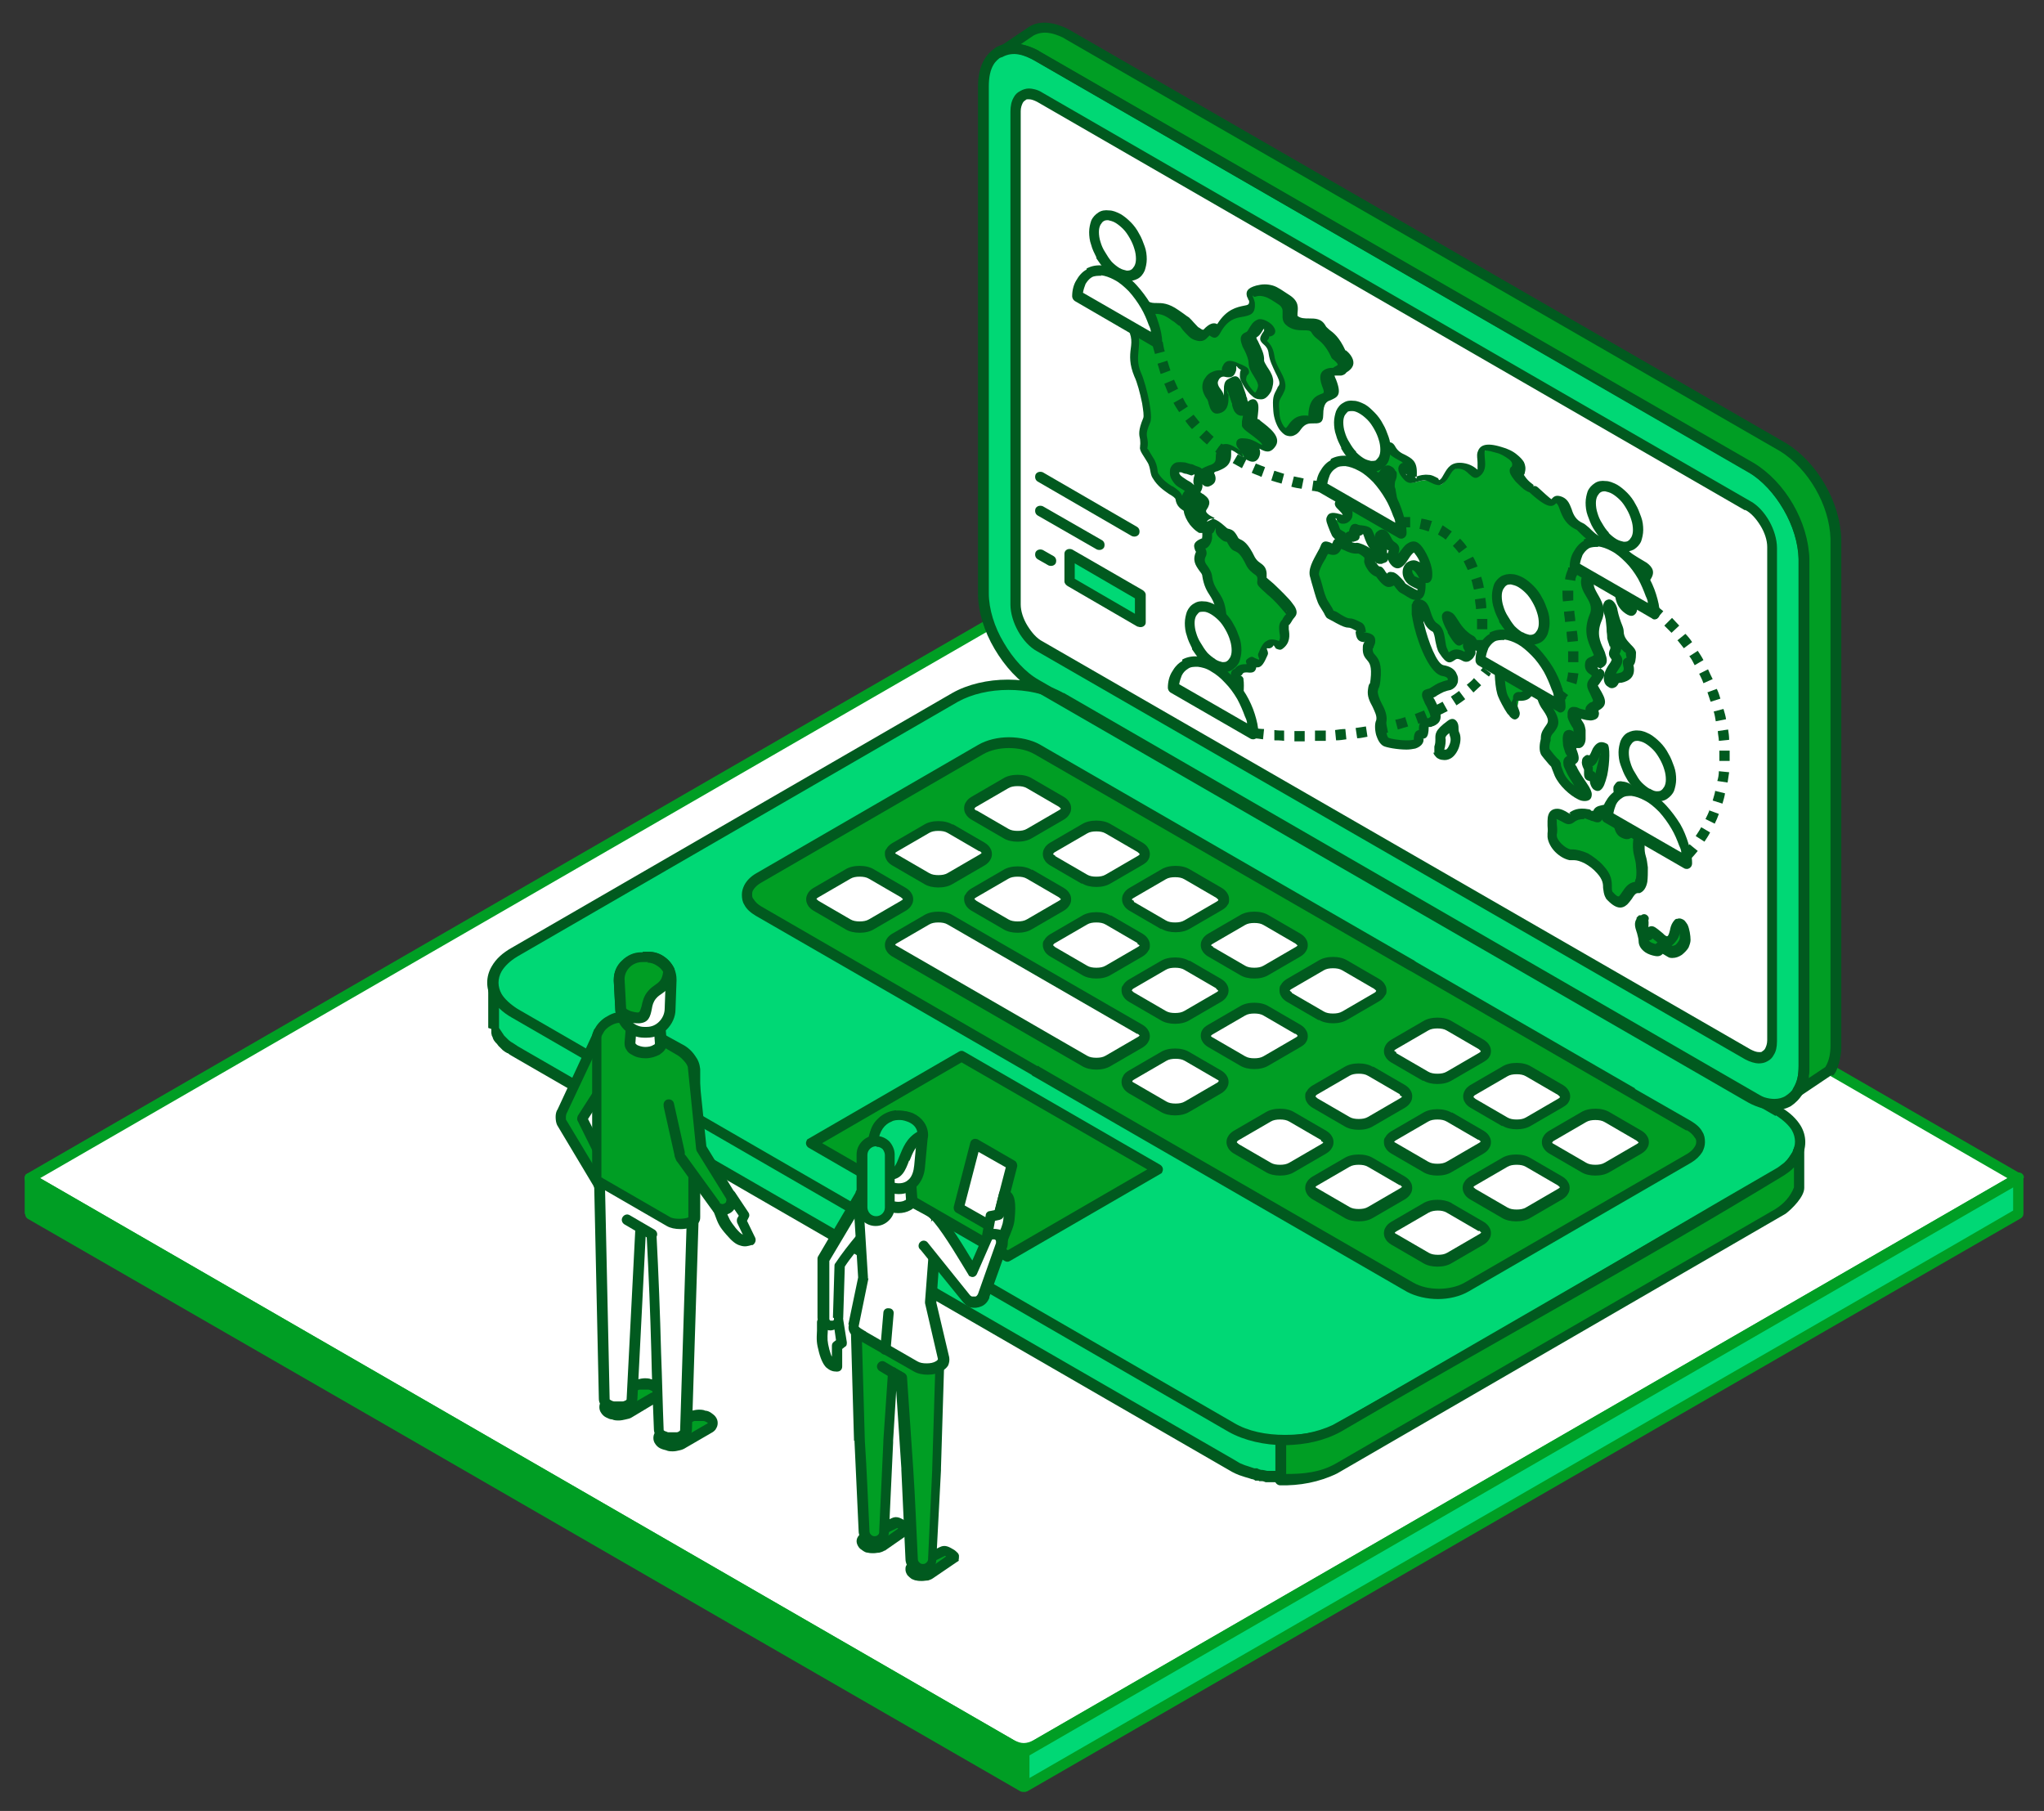<?xml version="1.0" encoding="UTF-8"?>
<svg id="Calque_1" xmlns="http://www.w3.org/2000/svg" width="397.3" height="352" version="1.1" viewBox="0 0 397.3 352">
  <rect x="0" y="0" width="397.3" height="352" fill="#333333" stroke="none"/>
  <!-- Generator: Adobe Illustrator 29.0.0, SVG Export Plug-In . SVG Version: 2.1.0 Build 186)  -->
  <defs>
    <style>
      .st0 {
        fill: #fff;
      }

      .st0, .st1, .st2, .st3, .st4 {
        fill-rule: evenodd;
      }

      .st1 {
        fill: #00d875;
      }

      .st2 {
        fill: #015a1f;
      }

      .st3 {
        fill: #009e24;
      }

      .st4 {
        fill: #146681;
      }
    </style>
  </defs>
  <g>
    <path class="st0" d="M5.8,229l190.9-110.2c1.5-.9,3.2-.9,4.7,0l190.9,110.2-190.9,110.2c-1.5.9-3.2.9-4.7,0L5.8,229Z"/>
    <path class="st3" d="M5.3,228.1l190.9-110.2c.9-.5,1.9-.8,2.8-.8s1.9.3,2.8.8l190.9,110.2c.5.3.7.9.4,1.4,0,.2-.2.3-.4.4l-190.9,110.2c-.9.5-1.9.8-2.8.8s-1.9-.3-2.8-.8L5.3,229.9c-.5-.3-.7-.9-.4-1.4,0-.2.2-.3.4-.4h0ZM197.2,119.7L7.8,229l189.4,109.3c.6.3,1.2.5,1.8.5s1.2-.2,1.8-.5l189.4-109.3-189.4-109.3c-.6-.3-1.2-.5-1.8-.5s-1.2.2-1.8.5Z"/>
    <path class="st3" d="M5.8,235.9v-6.9l193.2,111.6v6.7c-.2,0-.3,0-.5-.1-30.6-17.7-162.1-93.6-192.8-111.2Z"/>
    <path class="st3" d="M4.8,235.9v-6.9c0-.6.5-1,1-1s.4,0,.6.2l193.2,111.5c.3.2.5.5.5.9h0v6.7c0,.6-.4,1-1,1-.4,0-.6,0-.9-.2h0s0,0,0,0c-20-11.5-78-45-123.9-71.5-30.2-17.4-57.1-32.9-68.9-39.7-.3-.2-.5-.5-.5-.9h0ZM6.8,230.8v4.6c12.1,6.9,38.5,22.2,68.4,39.4,49.5,28.5,104.1,60.1,122.8,70.9v-4.4L6.8,230.8Z"/>
    <path class="st1" d="M392.3,235.9v-6.9l-193.2,111.6v6.7c.2,0,.3,0,.5-.1,30.6-17.7,162.1-93.6,192.8-111.2Z"/>
    <path class="st3" d="M391.3,235.4v-4.6l-191.2,110.4v4.4c18.7-10.8,73.3-42.3,122.9-70.9,29.8-17.2,56.3-32.4,68.3-39.4h0ZM393.3,229v6.9h0c0,.4-.2.7-.5.9-11.8,6.8-38.6,22.2-68.9,39.7-45.9,26.5-103.9,60-123.9,71.5,0,0,0,0,0,0h0c-.2.1-.5.3-.9.2-.5,0-1-.5-1-1v-6.7h0c0-.4.2-.7.5-.9l193.2-111.5c.2-.1.4-.2.6-.2.6,0,1,.5,1,1Z"/>
  </g>
  <g>
    <path class="st3" d="M349.4,212.2l6.1-4.1.2-.4.2-.4.2-.4.2-.5v-.5c.1,0,.3-.5.3-.5v-.5c0,0,.2-.6.2-.6v-.6s0-.6,0-.6v-98.5c0-1.4-.2-2.5-.5-3.8-1.2-4.7-3.7-8.9-7.3-12.2-.9-.7-1.6-1.3-2.6-1.9L207.6,6.7l-.5-.3-.5-.3-.5-.2-.5-.2-.5-.2h-.5c0-.1-.5-.2-.5-.2h-.5c0,0-.5,0-.5,0h-.4s-.4,0-.4,0h-.4c0,0-.4.2-.4.2h-.4c0,.1-.4.3-.4.3l-.4.2-6.1,4.1.4-.2.4-.2h.4c0-.1.4-.2.4-.2h.4c0,0,.4-.1.4-.1h.4s.5,0,.5,0h.5c0,0,.5.1.5.1h.5c0,.1.5.3.5.3l.5.2.5.2.5.3.5.3,138.8,80.1c2,1.2,3.4,2.5,4.9,4.3.9,1.1,1.6,2.2,2.4,3.4,1.8,3.2,2.9,6.4,3,10.1v98.5s0,.6,0,.6v.6s-.1.6-.1.6v.5c0,0-.2.5-.2.5v.5c-.1,0-.3.5-.3.5l-.2.4-.2.4-.2.4Z"/>
    <path class="st1" d="M340.3,90.9L201.5,10.9c-5.7-3.3-10.3-.6-10.3,6v98.5c0,6.5,4.7,14.6,10.3,17.8l138.8,80.1c5.7,3.3,10.3.6,10.3-6v-98.5c0-6.5-4.7-14.6-10.3-17.8Z"/>
    <path class="st0" d="M339.7,98.3l-36.6-21.1-101-58.3c-2.6-1.5-4.7-.3-4.7,2.7v95.9c0,3,2.2,6.7,4.8,8.2l114,65.7,23.6,13.6c2.6,1.5,4.7.3,4.7-2.7v-95.9c0-3-2.2-6.7-4.8-8.2Z"/>
    <path class="st2" d="M339.2,99.2L201.6,19.8c-.6-.3-1.1-.5-1.6-.5s-.5,0-.7.2c-.2.1-.4.3-.5.5-.2.4-.4.9-.4,1.6v95.9c0,1.3.5,2.8,1.3,4.1.8,1.3,1.8,2.5,3,3.1l137.6,79.3c.6.3,1.1.5,1.6.5s.5,0,.7-.2c.2-.1.4-.3.5-.5.2-.4.4-.9.4-1.6v-95.9c0-1.3-.5-2.8-1.3-4.1-.8-1.3-1.8-2.5-3-3.1h0ZM303.6,76.3l36.6,21.1c1.5.8,2.8,2.3,3.7,3.9.9,1.6,1.5,3.5,1.5,5.2v95.9c0,1.1-.2,2-.6,2.6-.3.6-.7,1-1.3,1.3-.5.3-1.1.4-1.7.4s-1.7-.3-2.6-.8l-137.6-79.3c-1.5-.8-2.8-2.3-3.7-3.9-.9-1.6-1.5-3.5-1.5-5.2V21.7c0-1.1.2-2,.6-2.7.3-.6.7-1,1.3-1.3.5-.3,1.1-.5,1.7-.5s1.7.2,2.6.8l101,58.3Z"/>
    <polygon class="st1" points="96 192.3 96 199.8 96.1 200.2 96.2 200.6 96.4 201 96.6 201.4 96.9 201.8 97.2 202.2 97.5 202.5 97.8 202.9 98.2 203.2 98.6 203.6 99.1 203.9 99.6 204.3 100.1 204.6 239.4 285 240 285.3 240.5 285.6 241.1 285.9 241.7 286.1 242.3 286.3 243 286.5 243.6 286.7 244.3 286.9 244.9 287 245.6 287.1 246.3 287.2 247 287.3 247.7 287.4 248.4 287.4 249.1 287.5 249.8 287.5 250.5 287.5 251.2 287.4 251.9 287.4 252.6 287.3 253.2 287.2 253.9 287.1 254.6 287 255.3 286.9 255.9 286.7 256.6 286.5 257.2 286.3 257.8 286.1 258.4 285.9 259 285.6 259.6 285.3 260.1 285 345.7 235.5 346.2 235.2 346.6 234.9 347.1 234.6 347.5 234.2 347.9 233.8 348.2 233.5 348.6 233.1 348.8 232.7 349.1 232.4 349.3 232 349.5 231.6 349.6 231.2 349.8 230.8 349.8 223.2 349.6 223.6 349.5 224 349.3 224.4 349.1 224.8 348.8 225.2 348.6 225.6 348.2 225.9 347.9 226.3 347.5 226.7 347.1 227 346.6 227.4 346.2 227.7 345.7 228 260.1 277.5 259.6 277.8 259 278.1 258.4 278.3 257.8 278.6 257.2 278.8 256.6 279 255.9 279.2 255.3 279.3 254.6 279.5 253.9 279.6 253.2 279.7 252.6 279.8 251.9 279.9 251.2 279.9 250.5 279.9 249.8 279.9 249.1 279.9 248.4 279.9 247.7 279.9 247 279.8 246.3 279.7 245.6 279.6 244.9 279.5 244.3 279.3 243.6 279.2 243 279 242.3 278.8 241.7 278.6 241.1 278.3 240.5 278.1 240 277.8 239.4 277.5 100.1 197 99.6 196.7 99.1 196.4 98.6 196.1 98.2 195.7 97.8 195.4 97.5 195 97.2 194.6 96.9 194.2 96.6 193.9 96.4 193.5 96.2 193.1 96.1 192.7 96 192.3"/>
    <path class="st2" d="M97,195.9v3.9c0,0,.2.3.2.3l.2.3.2.3.2.3.2.3.3.3.3.3c.2.2.4.4.7.6h0s.5.3.5.3c.3.2.6.4.9.6h0s139.3,80.4,139.3,80.4l.5.3.5.3.5.2c.4.2.8.3,1.1.4l.6.2.6.2h.6c0,.1.7.3.7.3.4,0,.8.1,1.2.2h0s.7,0,.7,0h.6c0,0,0,0,0,0,.7,0,1.3,0,2,0h.7s.7,0,.7,0h0c.5,0,.9,0,1.4-.1h.6c0,0,.6-.2.6-.2h.6c0-.1.7-.3.7-.3h.6c0-.1.7-.3.7-.3.4-.1.7-.2,1.1-.4l.6-.2.5-.2.5-.3c28.8-15.8,57.6-33.3,86.1-49.8,1.6-1,3.1-2.2,3.6-4v-3.7h-.1c0,.1,0,.2,0,.2l-.4.4s0,0,0,0l-.4.3h0s-.5.4-.5.4h0s-.5.3-.5.3c0,0,0,0,0,0-27.7,16.9-58.2,34.4-86.6,50.1l-.6.3c-.4.2-.8.4-1.3.5,0,0,0,0,0,0l-.6.2h0s-.7.2-.7.2h0s-.6.2-.6.2c-.5.1-.9.2-1.4.3,0,0,0,0,0,0h-.6c-.7.2-1.4.3-2.2.4h0s-.7,0-.7,0h-.7c-.7,0-1.5,0-2.2,0h0s-.7,0-.7,0c0,0,0,0,0,0h-.7c0,0,0,0,0,0h-.7c0,0,0,0-.1-.1-.4,0-.9-.1-1.3-.2h0s-.7-.1-.7-.1c0,0,0,0,0,0-.4-.1-.8-.2-1.3-.3,0,0,0,0,0,0l-.6-.2c-.2,0-.5-.2-.7-.2h0s-.6-.2-.6-.2c-.6-.3-1.2-.6-1.8-.9l-139.4-80.5s0,0,0,0l-.5-.3h0s-.5-.4-.5-.4h0s-.5-.3-.5-.3c0,0,0,0-.1,0l-.4-.3h0s0,0,0,0l-.4-.4s0,0,0,0h0ZM94.9,199.8v-7.5h0c0-.4.3-.8.7-1,.5-.2,1.1.2,1.3.7v.3c.1,0,.2.3.2.3l.2.3.2.3.2.3.2.3.3.3.3.3.4.3.3.3.5.4h0s.4.3.4.3l.4.3c47,25.8,92.9,55,139.9,80.8l.5.3.5.2.6.2c.6.2,1.2.4,1.8.6.4.1.8.2,1.3.3h0s.6.1.6.1h.6c0,0,0,0,0,0h.7c.5.1.9.2,1.3.2h0s.7,0,.7,0h.7c.7,0,1.3,0,2,0h0s.7,0,.7,0h.6c.4-.1.8-.2,1.2-.3l.7-.2h.6c0-.1.6-.3.6-.3h0s.6-.2.6-.2c.4-.1.8-.3,1.1-.4.4-.2.7-.3,1-.5l.5-.3,85.5-49.5c1.6-1,3.1-2.2,3.6-4.1,0-.5.5-.8,1-.8s1,.5,1,1v7.5c0,2-2.8,4.6-4,5.3l-86.1,49.9-.5.3-.6.3-.7.3-.6.2h0c-.2,0-.5.2-.7.2l-.6.2s0,0,0,0c-.5.1-.9.2-1.4.4h-.7c0,.1,0,.1,0,.1-.7.1-1.4.2-2.2.3h-.6c0,0,0,0,0,0h-.7s0,0,0,0c-.8,0-1.5,0-2.2,0h-.7s-.7,0-.7,0h0s-.6,0-.6,0c0,0,0,0-.1,0h-.7c-.2-.1-.5-.2-.7-.2h-.6c0-.1,0-.1,0-.1h-.7c-.2-.2-.5-.3-.7-.3l-.6-.2h0s-.7-.2-.7-.2h0s-.6-.2-.6-.2c0,0,0,0,0,0l-.6-.2-.7-.3-.6-.3-139.9-80.8h0s-.5-.3-.5-.3c0,0,0,0,0,0l-.4-.3s0,0-.1,0l-.5-.3h0s0,0,0,0l-.4-.3s0,0,0,0l-.4-.4-.4-.4h0c0,0-.3-.4-.3-.4h0s0,0,0,0l-.3-.3s0,0,0,0l-.3-.4h0c0,0-.2-.4-.2-.4,0,0,0,0,0-.1l-.2-.4h0c0,0-.1-.5-.1-.5h0c0,0,0-.4,0-.4,0-.1,0-.2,0-.4Z"/>
    <path class="st1" d="M345.6,216l-139.3-80.5c-5.7-3.3-15-3.3-20.7,0l-85.6,49.5c-5.7,3.3-5.7,8.7,0,11.9l139.3,80.5c5.7,3.3,15,3.3,20.7,0l85.6-49.5c5.7-3.3,5.7-8.7,0-11.9Z"/>
    <path class="st2" d="M345.1,216.9l-139.3-80.5c-2.7-1.6-6.3-2.3-9.8-2.3-3.6,0-7.1.8-9.8,2.3l-85.6,49.5c-1.5.9-2.5,1.9-3.1,2.9-.4.7-.6,1.5-.6,2.2s.2,1.5.6,2.2c.6,1,1.7,2,3.1,2.9l139.3,80.5c2.7,1.6,6.2,2.3,9.8,2.3,3.6,0,7.2-.5,9.9-2.1l85.6-49.5c1.5-.9,2.5-2.1,3.1-3.2.4-.7.6-1.5.6-2.2,0-.7-.2-1.5-.6-2.2-.6-1-1.7-2-3.1-2.9h0ZM206.8,134.7l139.3,80.5c1.8,1,3.1,2.3,3.9,3.6.6,1,.9,2.1.9,3.2s-.3,2.2-.9,3.2c-.8,1.3-2.1,2.6-3.9,3.6l-85.6,49.5c-3,1.7-6.9,2.6-10.8,2.6-3.9,0-7.9-.9-10.9-2.6l-139.3-80.5c-1.8-1-3.1-2.3-3.9-3.6-.6-1-.9-2.1-.9-3.2,0-1.1.3-2.2.9-3.2.8-1.4,2.1-2.6,3.9-3.6l85.6-49.5c3-1.7,6.9-2.6,10.8-2.6,3.9,0,7.8.9,10.8,2.6Z"/>
    <polygon class="st3" points="195.8 244.2 157.7 222.2 186.9 205.3 225 227.3 195.8 244.2"/>
    <path class="st2" d="M195.3,245.1l-38.1-22c-.5-.3-.7-.9-.4-1.4,0-.2.2-.3.4-.4l29.2-16.9c.3-.2.7-.2,1,0l38.1,22c.5.3.7.9.4,1.4,0,.2-.2.3-.4.4l-29.2,16.9c-.3.2-.7.2-1,0h0ZM159.8,222.2l36.1,20.8,27.1-15.7-36.1-20.8-27.1,15.7Z"/>
    <path class="st3" d="M328.2,218.8l-11-6.3-16.6-9.6-17.3-10-8.7-5c-.2-.1-.3-.2-.5-.3l-11-6.3-16.6-9.6-17.3-10-22.6-13-5.1-2.9c-3-1.8-8-1.8-11,0l-43.2,25c-3,1.8-3,4.6,0,6.4l53.6,31c.2.1.3.2.5.3l72.6,41.9c3,1.8,8,1.8,11,0l43.2-25c3-1.8,3-4.6,0-6.4Z"/>
    <path class="st2" d="M327.7,219.7l-53.6-31s0,0,0,0h0c0,0-.1,0-.2-.1,0,0-.2-.1-.2-.1l-72.6-41.9c-1.4-.8-3.2-1.2-5-1.2-1.8,0-3.6.4-5,1.2l-43.2,25c-.7.4-1.2.9-1.5,1.4h0c-.2.3-.2.6-.2.9s0,.6.3.9c.3.5.8,1,1.5,1.4l53.6,31s0,0,.1,0h.2c0,.1.2.2.2.2l72.6,41.9h0c1.4.8,3.1,1.2,5,1.2,1.8,0,3.6-.4,5-1.2l43.2-25c.7-.4,1.2-.9,1.5-1.4.2-.3.3-.6.3-.9s0-.6-.3-.9c-.3-.5-.8-1-1.5-1.4h0s0,0,0,0h0ZM317.7,211.6l11,6.3h0c1,.6,1.8,1.3,2.2,2.1.4.6.5,1.3.5,2s-.2,1.3-.5,1.9c-.5.8-1.2,1.5-2.2,2.1l-43.2,25c-1.7,1-3.9,1.5-6,1.5-2.1,0-4.3-.5-6-1.4h0s-72.6-41.9-72.6-41.9c0,0-.1,0-.2-.1h0c0,0-.1-.1-.2-.2l-53.6-30.9c-1-.6-1.8-1.3-2.2-2.1-.4-.6-.5-1.3-.5-2s.2-1.3.5-1.9h0c.5-.9,1.2-1.6,2.2-2.2l43.2-25c1.7-1,3.9-1.5,6-1.5s4.4.5,6,1.4l72.6,41.9c.1,0,.2.1.3.2,0,0,.2.1.3.2l42.6,24.6Z"/>
    <polygon class="st3" points="248.9 287.5 248.9 279.9 249.1 279.9 249.8 279.9 250.5 279.9 251.2 279.9 251.9 279.9 252.6 279.8 253.2 279.7 253.9 279.6 254.6 279.5 255.3 279.3 255.9 279.2 256.6 279 257.2 278.8 257.8 278.6 258.4 278.3 259 278.1 259.6 277.8 260.1 277.5 345.7 228 346.2 227.7 346.6 227.4 347.1 227 347.5 226.7 347.9 226.3 348.2 225.9 348.6 225.6 348.8 225.2 349.1 224.8 349.3 224.4 349.5 224 349.6 223.6 349.8 223.2 349.8 230.8 349.6 231.2 349.5 231.6 349.3 232 349.1 232.4 348.8 232.7 348.6 233.1 348.2 233.5 347.9 233.8 347.5 234.2 347.1 234.6 346.6 234.9 346.2 235.2 345.7 235.5 260.1 285 259.6 285.3 259 285.6 258.4 285.9 257.8 286.1 257.2 286.3 256.6 286.5 255.9 286.7 255.3 286.9 254.6 287 253.9 287.1 253.2 287.2 252.6 287.3 251.9 287.4 251.2 287.4 250.5 287.5 249.8 287.5 249.1 287.5 248.9 287.5"/>
    <path class="st2" d="M247.9,287.5v-7.5c0-.6.5-1,1-1s0,0,.1,0c3.3.1,7-.6,10-2,28.8-15.9,57.5-33.3,86.1-49.8l.5-.3.4-.3.4-.3.4-.3.3-.3.3-.3.3-.4.2-.3.2-.3.2-.3.2-.3v-.3c.1,0,.2-.4.2-.4.2-.5.7-.9,1.3-.7.4.1.7.5.7,1h0v7.5c0,1.7-2.3,4-3.6,5l-87.2,50.5c-3.5,1.7-7.3,2.4-11.1,2.3-.5,0-1-.5-1-1h0ZM250,281v5.5c3.4,0,6.6-.3,9.6-2l85.5-49.5c1.6-1,2.9-2.4,3.6-4.2v-.2c0,0,0-3.7,0-3.7-.5.6-1.4,1.2-2,1.6-28.1,17.1-57.6,33.1-86.1,49.8-3.3,1.8-6.9,2.5-10.6,2.6Z"/>
    <path class="st0" d="M221.6,182.4l-6.2-3.6c-1.3-.7-3.3-.7-4.5,0l-6.2,3.6c-1.3.7-1.3,1.9,0,2.6l6.2,3.6c1.3.7,3.3.7,4.5,0l6.2-3.6c1.3-.7,1.3-1.9,0-2.6Z"/>
    <path class="st2" d="M221.1,183.3l-6.2-3.6c-.5-.3-1.1-.4-1.8-.4-.7,0-1.3.1-1.8.4l-6.2,3.6c-.2.1-.3.2-.4.4h0s0,0,0,0h0s0,0,0,0c0,.1.2.2.4.4h0s0,0,0,0l6.2,3.6c.5.3,1.1.4,1.8.4s1.3-.1,1.8-.4l6.2-3.6c.2-.1.3-.2.4-.3,0,0,0,0,0,0s0,0,0,0c0-.1-.2-.2-.4-.3h0ZM215.9,177.9l6.2,3.6c.5.3.9.7,1.1,1.1.2.3.3.7.3,1.1,0,.4,0,.8-.3,1.1-.2.4-.6.8-1.1,1.1l-6.2,3.6c-.8.5-1.8.7-2.8.7s-2-.2-2.8-.7l-6.2-3.6h0c-.5-.3-.9-.7-1.1-1.1-.2-.4-.3-.7-.3-1.1h0c0-.4,0-.7.3-1,0,0,0,0,0,0,.2-.4.6-.8,1.1-1.1l6.2-3.6c.8-.5,1.8-.7,2.8-.7s2,.2,2.8.7Z"/>
    <path class="st0" d="M246.1,196.5l6.2,3.6c1.3.7,1.3,1.9,0,2.6l-6.2,3.6c-1.3.7-3.3.7-4.5,0l-6.2-3.6c-1.3-.7-1.3-1.9,0-2.6l6.2-3.6c1.3-.7,3.3-.7,4.6,0Z"/>
    <path class="st2" d="M246.6,195.6l6.2,3.6c.5.3.9.7,1.1,1.1.2.3.3.7.3,1.1s-.1.8-.3,1.1c0,0,0,0,0,0-.2.4-.6.7-1.1,1l-6.2,3.6c-.8.5-1.8.7-2.8.7s-2-.2-2.8-.7l-6.2-3.6h0c-.5-.3-.9-.7-1.1-1.1-.2-.3-.3-.7-.3-1.1s.1-.8.3-1.1c0,0,0,0,0,0,.2-.4.6-.7,1.1-1l6.2-3.6c.8-.5,1.8-.7,2.8-.7h0c1,0,2,.2,2.8.7h0ZM251.8,201l-6.2-3.6c-.5-.3-1.1-.4-1.8-.4h0c-.7,0-1.3.1-1.8.4l-6.2,3.6c-.2.1-.3.2-.4.3h0c0,0,0,0,0,.1s0,0,0,0c0,.1.2.2.4.3h0s6.2,3.6,6.2,3.6c.5.3,1.1.4,1.8.4s1.3-.1,1.8-.4l6.2-3.6c.2-.1.3-.2.4-.3h0c0,0,0,0,0-.1s0,0,0,0c0-.1-.2-.2-.4-.4Z"/>
    <path class="st0" d="M230.7,205.4l6.2,3.6c1.3.7,1.3,1.9,0,2.6l-6.2,3.6c-1.3.7-3.3.7-4.5,0l-6.2-3.6c-1.3-.7-1.3-1.9,0-2.6l6.2-3.6c1.3-.7,3.3-.7,4.5,0Z"/>
    <path class="st2" d="M231.2,204.5l6.2,3.6c.5.3.9.7,1.1,1.1.2.3.3.7.3,1.1s-.1.8-.3,1.1h0s0,0,0,0c-.2.4-.6.8-1.1,1.1l-6.2,3.6c-.8.5-1.8.7-2.8.7s-2-.2-2.8-.7l-6.2-3.6h0c-.5-.3-.9-.7-1.1-1.1-.2-.3-.3-.7-.3-1.1,0-.4.1-.8.3-1.1h0c.2-.5.6-.8,1.1-1.1l6.2-3.6c.8-.5,1.8-.7,2.8-.7s2,.2,2.8.7h0ZM236.5,209.8l-6.2-3.6c-.5-.3-1.1-.4-1.8-.4s-1.3.1-1.8.4l-6.2,3.6c-.2.1-.3.2-.4.3h0c0,0,0,0,0,.1s0,0,0,0c0,.1.2.2.4.3h0s6.2,3.6,6.2,3.6c.5.3,1.1.4,1.8.4s1.3-.1,1.8-.4l6.2-3.6c.2-.1.3-.2.4-.4h0s0,0,0,0,0,0,0,0c0-.1-.2-.2-.4-.3Z"/>
    <path class="st0" d="M241.5,188.6l-6.2-3.6c-1.3-.7-1.3-1.9,0-2.6l6.2-3.6c1.3-.7,3.3-.7,4.5,0l6.2,3.6c1.3.7,1.3,1.9,0,2.6l-6.2,3.6c-1.3.7-3.3.7-4.5,0Z"/>
    <path class="st2" d="M241,189.5l-6.2-3.6h0c-.5-.3-.9-.7-1.1-1.1-.2-.3-.3-.7-.3-1.1s.1-.8.3-1.1h0s0,0,0,0c.2-.4.6-.8,1.1-1.1l6.2-3.6c.8-.5,1.8-.7,2.8-.7s2,.2,2.8.7l6.2,3.6c.5.3.9.7,1.1,1.1.2.3.3.7.3,1.1s-.1.8-.3,1.1h0s0,0,0,0c-.2.4-.6.8-1.1,1.1l-6.2,3.6c-.8.5-1.8.7-2.8.7s-2-.2-2.8-.7h0ZM235.8,184.1l6.2,3.6c.5.3,1.1.4,1.8.4s1.3-.1,1.8-.4l6.2-3.6c.2-.1.3-.2.4-.3h0s0,0,0,0,0,0,0,0c0-.1-.2-.2-.4-.4l-6.2-3.6c-.5-.3-1.1-.4-1.8-.4s-1.3.1-1.8.4l-6.2,3.6c-.2.1-.3.2-.4.3h0s0,0,0,0,0,0,0,0c0,.1.2.2.4.3h0Z"/>
    <path class="st0" d="M226.2,179.7l-6.2-3.6c-1.3-.7-1.3-1.9,0-2.6l6.2-3.6c1.3-.7,3.3-.7,4.5,0l6.2,3.6c1.3.7,1.3,1.9,0,2.6l-6.2,3.6c-1.3.7-3.3.7-4.5,0Z"/>
    <path class="st2" d="M225.7,180.6l-6.2-3.6c-.5-.3-.9-.7-1.1-1.1-.2-.3-.3-.7-.3-1.1s.1-.8.3-1.1h0s0,0,0,0c.2-.4.6-.8,1.1-1.1l6.2-3.6c.8-.5,1.8-.7,2.8-.7s2,.2,2.8.7l6.2,3.6c.5.3.9.7,1.1,1.1.2.3.3.7.3,1.1,0,.4,0,.8-.3,1.1,0,0,0,0,0,0-.2.4-.6.7-1.1,1l-6.2,3.6c-.8.5-1.8.7-2.8.7s-2-.2-2.8-.7h0ZM220.4,175.3l6.2,3.6c.5.3,1.1.4,1.8.4s1.3-.1,1.8-.4l6.2-3.6c.2-.1.3-.2.4-.3h0c0,0,0,0,0-.1s0,0,0,0c0-.1-.2-.2-.4-.4l-6.2-3.6c-.5-.3-1.1-.4-1.8-.4s-1.3.1-1.8.4l-6.2,3.6c-.2.1-.3.2-.4.3h0s0,0,0,0,0,0,0,0c0,.1.2.2.4.3Z"/>
    <path class="st3" d="M349.4,212.2l6.1-4.1.2-.4.2-.4.2-.4.2-.5v-.5c.1,0,.3-.5.3-.5v-.5c0,0,.2-.6.2-.6v-.6s0-.6,0-.6v-98.5c0-1.4-.2-2.5-.5-3.8-.6-2.5-1.6-4.8-2.9-6.9l-6.3,3.7c1.8,3.2,3.5,7.4,3.6,11.1v98.5s0,.6,0,.6v.6s-.1.6-.1.6v.5c0,0-.2.5-.2.5v.5c-.1,0-.3.5-.3.5l-.2.4-.2.4-.2.4Z"/>
    <path class="st0" d="M250.6,193.9l6.2,3.6c1.3.7,3.3.7,4.5,0l6.2-3.6c1.3-.7,1.2-1.9,0-2.6l-6.2-3.6c-1.3-.7-3.3-.7-4.5,0l-6.2,3.6c-1.3.7-1.3,1.9,0,2.6Z"/>
    <path class="st2" d="M251.1,193l6.2,3.6c.5.3,1.1.4,1.8.4s1.3-.1,1.8-.4l6.2-3.6c.2-.1.3-.2.4-.4h0s0,0,0,0,0,0,0,0c0-.1-.2-.2-.4-.4l-6.2-3.6c-.5-.3-1.1-.4-1.8-.4s-1.3.1-1.8.4l-6.2,3.6c-.2.1-.3.2-.4.3h0s0,0,0,0c0,0,0,0,0,0s0,0,0,0c0,.1.2.2.4.4h0s0,0,0,0h0ZM256.3,198.3l-6.2-3.6h0c-.5-.3-.9-.7-1.1-1.1-.2-.3-.3-.7-.3-1.1,0-.4,0-.8.3-1.1h0c.2-.4.6-.8,1.1-1.1l6.2-3.6c.8-.5,1.8-.7,2.8-.7s2,.2,2.8.7l6.2,3.6c.5.3.9.7,1.1,1.1.2.3.3.7.3,1.1s0,.7-.3,1c0,0,0,0,0,0-.2.4-.6.8-1.1,1.1l-6.2,3.6c-.8.5-1.8.7-2.8.7s-2-.2-2.8-.7Z"/>
    <path class="st0" d="M237,191.2l-6.2-3.6c-1.3-.7-3.3-.7-4.5,0l-6.2,3.6c-1.3.7-1.3,1.9,0,2.6l6.2,3.6c1.3.7,3.3.7,4.5,0l6.2-3.6c1.3-.7,1.2-1.9,0-2.6Z"/>
    <path class="st2" d="M236.4,192.1l-6.2-3.6c-.5-.3-1.1-.4-1.8-.4s-1.3.1-1.8.4l-6.2,3.6c-.2.1-.3.2-.4.4h0s0,0,0,0,0,0,0,0c0,.1.2.2.4.4h0s0,0,0,0l6.2,3.6c.5.3,1.1.4,1.8.4s1.3-.1,1.8-.4l6.2-3.6c.2-.1.3-.2.4-.3,0,0,0,0,0,0s0,0,0,0c0-.1-.2-.2-.4-.4h0ZM231.2,186.7l6.2,3.6c.5.3.9.7,1.1,1.1.2.3.3.7.3,1.1s-.1.8-.3,1.1c-.2.4-.6.8-1.1,1.1l-6.2,3.6c-.8.5-1.8.7-2.8.7s-2-.2-2.8-.7l-6.2-3.6h0c-.5-.3-.9-.7-1.1-1.1-.2-.3-.3-.7-.3-1.1s0-.7.3-1c0,0,0,0,0,0,.2-.4.6-.8,1.1-1.1l6.2-3.6c.8-.5,1.8-.7,2.8-.7s2,.2,2.8.7Z"/>
    <path class="st0" d="M190.9,164.7l-6.2-3.6c-1.3-.7-3.3-.7-4.5,0l-6.2,3.6c-1.3.7-1.3,1.9,0,2.6l6.2,3.6c1.3.7,3.3.7,4.5,0l6.2-3.6c1.3-.7,1.2-1.9,0-2.6Z"/>
    <path class="st2" d="M190.4,165.5l-6.2-3.6c-.5-.3-1.1-.4-1.8-.4s-1.3.1-1.8.4l-6.2,3.6c-.2.1-.3.2-.4.3h0s0,0,0,0h0s0,0,0,0c0,.1.2.2.4.3l6.2,3.6c.5.3,1.1.4,1.8.4s1.3-.1,1.8-.4l6.2-3.6c.2-.1.3-.2.4-.3h0s0,0,0,0c0,0,0,0,0,0s0,0,0,0c0-.1-.2-.2-.4-.4h0ZM185.2,160.2l6.2,3.6c.5.3.9.7,1.1,1.1.2.3.3.7.3,1.1s-.1.8-.3,1.1h0c-.2.4-.6.8-1.1,1.1l-6.2,3.6c-.8.5-1.8.7-2.8.7s-2-.2-2.8-.7l-6.2-3.6c-.5-.3-.9-.7-1.1-1.1-.2-.4-.3-.7-.3-1.1h0c0-.4,0-.7.3-1,0,0,0,0,0,0,.2-.4.6-.8,1.1-1.1l6.2-3.6c.8-.5,1.8-.7,2.8-.7s2,.2,2.8.7Z"/>
    <path class="st0" d="M175.6,173.5l-6.2-3.6c-1.3-.7-3.3-.7-4.5,0l-6.2,3.6c-1.3.7-1.3,1.9,0,2.6l6.2,3.6c1.3.7,3.3.7,4.5,0l6.2-3.6c1.3-.7,1.3-1.9,0-2.6Z"/>
    <path class="st2" d="M175.1,174.4l-6.2-3.6c-.5-.3-1.1-.4-1.8-.4s-1.3.1-1.8.4l-6.2,3.6c-.2.1-.3.2-.4.3,0,0,0,0,0,0h0s0,0,0,0c0,.1.2.2.4.4l6.2,3.6c.5.3,1.1.4,1.8.4s1.3-.1,1.8-.4l6.2-3.6c.2-.1.3-.2.4-.3,0,0,0,0,0,0s0,0,0,0c0-.1-.2-.2-.4-.4h0ZM169.9,169l6.2,3.6c.5.3.9.7,1.1,1.1.2.3.3.7.3,1.1s-.1.8-.3,1.1c-.2.4-.6.8-1.1,1.1l-6.2,3.6c-.8.5-1.8.7-2.8.7s-2-.2-2.8-.7l-6.2-3.6c-.5-.3-.9-.7-1.1-1.1-.2-.4-.3-.7-.3-1.1h0c0-.4.1-.7.3-1.1.2-.4.6-.8,1.1-1.1l6.2-3.6c.8-.5,1.8-.7,2.8-.7s2,.2,2.8.7Z"/>
    <path class="st0" d="M210.8,170.9l-6.2-3.6c-1.3-.7-1.3-1.9,0-2.6l6.2-3.6c1.3-.7,3.3-.7,4.5,0l6.2,3.6c1.3.7,1.3,1.9,0,2.6l-6.2,3.6c-1.3.7-3.3.7-4.5,0Z"/>
    <path class="st2" d="M210.3,171.8l-6.2-3.6c-.5-.3-.9-.7-1.1-1.1-.2-.3-.3-.7-.3-1.1,0-.4.1-.8.3-1.1.2-.4.6-.8,1.1-1.1l6.2-3.6c.8-.5,1.8-.7,2.8-.7s2,.2,2.8.7l6.2,3.6c.5.3.9.7,1.1,1.1.2.3.3.7.3,1.1s-.1.8-.3,1.1c0,0,0,0,0,0-.2.4-.6.7-1.1,1l-6.2,3.6c-.8.5-1.8.7-2.8.7-1,0-2-.2-2.8-.7h0ZM205.1,166.4l6.2,3.6c.5.3,1.1.4,1.8.4s1.3-.1,1.8-.4l6.2-3.6c.2-.1.3-.2.4-.3h0c0,0,0,0,0-.1s0,0,0,0c0-.1-.2-.2-.4-.4l-6.2-3.6c-.5-.3-1.1-.4-1.8-.4s-1.3.1-1.8.4l-6.2,3.6c-.2.1-.3.2-.4.4,0,0,0,0,0,0s0,0,0,0c0,.1.2.2.4.3Z"/>
    <path class="st0" d="M195.5,162l-6.2-3.6c-1.3-.7-1.3-1.9,0-2.6l6.2-3.6c1.3-.7,3.3-.7,4.5,0l6.2,3.6c1.3.7,1.3,1.9,0,2.6l-6.2,3.6c-1.3.7-3.3.7-4.5,0Z"/>
    <path class="st2" d="M195,162.9l-6.2-3.6c-.5-.3-.9-.7-1.1-1.1-.2-.3-.3-.7-.3-1.1h0c0-.4.1-.8.3-1.1.2-.4.6-.8,1.1-1.1l6.2-3.6c.8-.5,1.8-.7,2.8-.7,1,0,2,.2,2.8.7h0s0,0,0,0l6.2,3.6c.5.3.9.7,1.1,1.1.2.3.3.7.3,1.1s-.1.8-.3,1.1h0s0,0,0,0c-.2.4-.6.8-1.1,1.1l-6.2,3.6c-.8.5-1.8.7-2.8.7-1,0-2-.2-2.8-.7h0ZM189.8,157.5l6.2,3.6c.5.3,1.1.4,1.8.4s1.3-.1,1.8-.4l6.2-3.6c.2-.1.3-.2.4-.3h0s0,0,0,0,0,0,0,0c0-.1-.2-.2-.4-.4l-6.2-3.6h0c-.5-.3-1.1-.4-1.8-.4s-1.3.1-1.8.4l-6.2,3.6c-.2.1-.3.2-.4.4,0,0,0,0,0,0h0s0,0,0,0c0,.1.2.2.4.4Z"/>
    <path class="st0" d="M206.3,173.5l-6.2-3.6c-1.3-.7-3.3-.7-4.5,0l-6.2,3.6c-1.3.7-1.3,1.9,0,2.6l6.2,3.6c1.3.7,3.3.7,4.5,0l6.2-3.6c1.3-.7,1.3-1.9,0-2.6Z"/>
    <path class="st2" d="M205.8,174.4l-6.2-3.6c-.5-.3-1.1-.4-1.8-.4-.7,0-1.3.1-1.8.4l-6.2,3.6c-.2.1-.3.2-.4.3h0s0,0,0,0h0s0,0,0,0c0,.1.2.2.4.4l6.2,3.6c.5.3,1.1.4,1.8.4s1.3-.1,1.8-.4l6.2-3.6c.2-.1.3-.2.4-.3,0,0,0,0,0,0s0,0,0,0c0-.1-.2-.2-.4-.4h0ZM200.6,169l6.2,3.6c.5.3.9.7,1.1,1.1.2.3.3.7.3,1.1s-.1.8-.3,1.1c-.2.4-.6.8-1.1,1.1l-6.2,3.6c-.8.5-1.8.7-2.8.7s-2-.2-2.8-.7l-6.2-3.6c-.5-.3-.9-.7-1.1-1.1-.2-.4-.3-.7-.3-1.1h0c0-.4,0-.7.3-1,0,0,0,0,0,0,.2-.4.6-.8,1.1-1.1l6.2-3.6c.8-.5,1.8-.7,2.8-.7s2,.2,2.8.7Z"/>
    <path class="st0" d="M221.6,200.1l-36.9-21.3c-1.3-.7-3.3-.7-4.5,0l-6.2,3.6c-1.3.7-1.2,1.9,0,2.6l36.9,21.3c1.3.7,3.3.7,4.5,0l6.2-3.6c1.3-.7,1.3-1.9,0-2.6Z"/>
    <path class="st2" d="M221.1,201l-36.9-21.3c-.5-.3-1.1-.4-1.8-.4-.7,0-1.3.1-1.8.4l-6.2,3.6c-.2.1-.3.2-.4.3,0,0,0,0,0,0s0,0,0,0c0,.1.2.2.4.3l36.9,21.3c.5.3,1.1.4,1.8.4.7,0,1.3-.1,1.8-.4l6.2-3.6c.2-.1.3-.2.4-.3h0s0,0,0,0c0,0,0,0,0,0s0,0,0,0c0-.1-.2-.2-.4-.4h0ZM185.2,177.9l36.9,21.3c.5.3.9.7,1.1,1.1.2.3.3.7.3,1.1s-.1.8-.3,1.1h0c-.2.4-.6.8-1.1,1.1l-6.2,3.6c-.8.5-1.8.7-2.8.7s-2-.2-2.8-.7l-36.9-21.3c-.5-.3-.9-.7-1.1-1.1-.2-.3-.3-.7-.3-1.1s.1-.8.3-1.1c.2-.4.6-.8,1.1-1.1l6.2-3.6c.8-.5,1.8-.7,2.8-.7s2,.2,2.8.7Z"/>
    <path class="st0" d="M272.6,211.8l-6.2-3.6c-1.3-.7-3.3-.7-4.5,0l-6.2,3.6c-1.3.7-1.3,1.9,0,2.6l6.2,3.6c1.3.7,3.3.7,4.5,0l6.2-3.6c1.3-.7,1.2-1.9,0-2.6Z"/>
    <path class="st2" d="M272.1,212.7l-6.2-3.6c-.5-.3-1.1-.4-1.8-.4s-1.3.1-1.8.4l-6.2,3.6c-.2.1-.3.2-.4.4h0s0,0,0,0,0,0,0,0c0,.1.2.2.4.4l6.2,3.6c.5.3,1.1.4,1.8.4s1.3-.1,1.8-.4l6.2-3.6c.2-.1.3-.2.4-.3,0,0,0,0,0,0s0,0,0,0c0-.1-.2-.2-.4-.3h0ZM266.9,207.3l6.2,3.6c.5.3.9.7,1.1,1.1.2.3.3.7.3,1.1s-.1.8-.3,1.1c-.2.4-.6.8-1.1,1.1l-6.2,3.6c-.8.5-1.8.7-2.8.7s-2-.2-2.8-.7l-6.2-3.6c-.5-.3-.9-.7-1.1-1.1-.2-.3-.3-.7-.3-1.1s0-.7.3-1c0,0,0,0,0,0,.2-.4.6-.8,1.1-1.1l6.2-3.6c.8-.5,1.8-.7,2.8-.7s2,.2,2.8.7Z"/>
    <path class="st0" d="M257.3,220.7l-6.2-3.6c-1.3-.7-3.3-.7-4.5,0l-6.2,3.6c-1.3.7-1.3,1.9,0,2.6l6.2,3.6c1.3.7,3.3.7,4.5,0l6.2-3.6c1.3-.7,1.3-1.9,0-2.6Z"/>
    <path class="st2" d="M256.8,221.6l-6.2-3.6c-.5-.3-1.1-.4-1.8-.4s-1.3.1-1.8.4l-6.2,3.6c-.2.1-.3.2-.4.4,0,0,0,0,0,0h0s0,0,0,0c0,.1.2.2.4.4l6.2,3.6c.5.3,1.1.4,1.8.4s1.3-.1,1.8-.4l6.2-3.6c.2-.1.3-.2.4-.3h0s0,0,0,0c0,0,0,0,0,0s0,0,0,0c0-.1-.2-.2-.4-.3h0ZM251.6,216.2l6.2,3.6c.5.3.9.7,1.1,1.1.2.3.3.7.3,1.1s-.1.8-.3,1.1h0c-.2.4-.6.8-1.1,1.1l-6.2,3.6c-.8.5-1.8.7-2.8.7s-2-.2-2.8-.7l-6.2-3.6c-.5-.3-.9-.7-1.1-1.1-.2-.4-.3-.7-.3-1.1h0c0-.4.1-.8.3-1.1.2-.4.6-.8,1.1-1.1l6.2-3.6c.8-.5,1.8-.7,2.8-.7s2,.2,2.8.7Z"/>
    <path class="st0" d="M277.2,209.2l-6.2-3.6c-1.3-.7-1.3-1.9,0-2.6l6.2-3.6c1.3-.7,3.3-.7,4.5,0l6.2,3.6c1.3.7,1.3,1.9,0,2.6l-6.2,3.6c-1.3.7-3.3.7-4.5,0Z"/>
    <path class="st2" d="M276.6,210.1l-6.2-3.6c-.5-.3-.9-.7-1.1-1.1-.2-.3-.3-.7-.3-1.1h0c0-.4.1-.7.3-1.1.2-.4.6-.8,1.1-1.1l6.2-3.6c.8-.5,1.8-.7,2.8-.7s2,.2,2.8.7l6.2,3.6c.5.3.9.7,1.1,1.1.2.3.3.7.3,1.1s-.1.8-.3,1.1c0,0,0,0,0,0-.2.4-.6.7-1.1,1l-6.2,3.6c-.8.5-1.8.7-2.8.7s-2-.2-2.8-.7h0ZM271.4,204.7l6.2,3.6c.5.3,1.1.4,1.8.4s1.3-.1,1.8-.4l6.2-3.6c.2-.1.3-.2.4-.3h0c0,0,0,0,0-.1s0,0,0,0c0-.1-.2-.2-.4-.4l-6.2-3.6c-.5-.3-1.1-.4-1.8-.4s-1.3.1-1.8.4l-6.2,3.6c-.2.1-.3.2-.4.3,0,0,0,0,0,0h0s0,0,0,0c0,.1.2.2.4.3Z"/>
    <path class="st0" d="M287.9,220.7l-6.2-3.6c-1.3-.7-3.3-.7-4.5,0l-6.2,3.6c-1.3.7-1.3,1.9,0,2.6l6.2,3.6c1.3.7,3.3.7,4.5,0l6.2-3.6c1.3-.7,1.2-1.9,0-2.6Z"/>
    <path class="st2" d="M287.4,221.6l-6.2-3.6c-.5-.3-1.1-.4-1.8-.4s-1.3.1-1.8.4l-6.2,3.6c-.2.1-.3.2-.4.3h0s0,0,0,0,0,0,0,0c0,.1.2.2.4.3l6.2,3.6c.5.3,1.1.4,1.8.4s1.3-.1,1.8-.4l6.2-3.6c.2-.1.3-.2.4-.3,0,0,0,0,0,0s0,0,0,0c0-.1-.2-.2-.4-.4h0ZM282.2,216.2l6.2,3.6c.5.3.9.7,1.1,1.1.2.3.3.7.3,1.1s-.1.8-.3,1.1c-.2.4-.6.8-1.1,1.1l-6.2,3.6c-.8.5-1.8.7-2.8.7s-2-.2-2.8-.7l-6.2-3.6c-.5-.3-.9-.7-1.1-1.1-.2-.3-.3-.7-.3-1.1s0-.7.3-1c0,0,0,0,0,0,.2-.4.6-.8,1.1-1.1l6.2-3.6c.8-.5,1.8-.7,2.8-.7,1,0,2,.2,2.8.7Z"/>
    <path class="st0" d="M272.6,229.6l-6.2-3.6c-1.3-.7-3.3-.7-4.5,0l-6.2,3.6c-1.3.7-1.3,1.9,0,2.6l6.2,3.6c1.3.7,3.3.7,4.5,0l6.2-3.6c1.3-.7,1.2-1.9,0-2.6Z"/>
    <path class="st2" d="M272.1,230.4l-6.2-3.6c-.5-.3-1.1-.4-1.8-.4s-1.3.1-1.8.4l-6.2,3.6c-.2.1-.3.2-.4.3,0,0,0,0,0,0h0s0,0,0,0c0,.1.2.2.4.3l6.2,3.6c.5.3,1.1.4,1.8.4s1.3-.1,1.8-.4l6.2-3.6c.2-.1.3-.2.4-.3h0s0,0,0,0c0,0,0,0,0,0s0,0,0,0c0-.1-.2-.2-.4-.4h0ZM266.9,225.1l6.2,3.6c.5.3.9.7,1.1,1.1.2.3.3.7.3,1.1s-.1.8-.3,1.1h0c-.2.4-.6.8-1.1,1.1l-6.2,3.6c-.8.5-1.8.7-2.8.7s-2-.2-2.8-.7l-6.2-3.6c-.5-.3-.9-.7-1.1-1.1-.2-.4-.3-.7-.3-1.1h0c0-.4.1-.8.3-1.1.2-.4.6-.8,1.1-1.1l6.2-3.6c.8-.5,1.8-.7,2.8-.7s2,.2,2.8.7Z"/>
    <path class="st0" d="M307.8,226.9l-6.2-3.6c-1.3-.7-1.3-1.9,0-2.6l6.2-3.6c1.3-.7,3.3-.7,4.5,0l6.2,3.6c1.3.7,1.3,1.9,0,2.6l-6.2,3.6c-1.3.7-3.3.7-4.5,0Z"/>
    <path class="st2" d="M307.3,227.8l-6.2-3.6h0c-.5-.3-.9-.7-1.1-1.1-.2-.3-.3-.7-.3-1.1s.1-.8.3-1.1h0s0,0,0,0c.2-.4.6-.8,1.1-1.1l6.2-3.6c.8-.5,1.8-.7,2.8-.7,1,0,2,.2,2.8.7l6.2,3.6c.5.3.9.7,1.1,1.1.2.3.3.7.3,1.1s-.1.8-.3,1.1h0s0,0,0,0c-.2.4-.6.8-1.1,1.1l-6.2,3.6c-.8.5-1.8.7-2.8.7-1,0-2-.2-2.8-.7h0ZM302.1,222.4l6.2,3.6c.5.3,1.1.4,1.8.4s1.3-.1,1.8-.4l6.2-3.6c.2-.1.3-.2.4-.3h0s0,0,0,0,0,0,0,0c0-.1-.2-.2-.4-.4l-6.2-3.6c-.5-.3-1.1-.4-1.8-.4s-1.3.1-1.8.4l-6.2,3.6c-.2.1-.3.2-.4.4h0s0,0,0,0,0,0,0,0c0,.1.2.2.4.3h0Z"/>
    <path class="st0" d="M292.5,218.1l-6.2-3.6c-1.3-.7-1.3-1.9,0-2.6l6.2-3.6c1.3-.7,3.3-.7,4.5,0l6.2,3.6c1.3.7,1.3,1.9,0,2.6l-6.2,3.6c-1.3.7-3.3.7-4.5,0Z"/>
    <path class="st2" d="M292,218.9l-6.2-3.6c-.5-.3-.9-.7-1.1-1.1-.2-.3-.3-.7-.3-1.1h0c0-.4.1-.7.3-1.1h0s0,0,0,0c.2-.4.6-.8,1.1-1.1l6.2-3.6c.8-.5,1.8-.7,2.8-.7,1,0,2,.2,2.8.7l6.2,3.6c.5.3.9.7,1.1,1.1.2.3.3.7.3,1.1s-.1.8-.3,1.1c0,0,0,0,0,0-.2.4-.6.7-1.1,1l-6.2,3.6c-.8.5-1.8.7-2.8.7s-2-.2-2.8-.7h0ZM286.8,213.6l6.2,3.6c.5.3,1.1.4,1.8.4s1.3-.1,1.8-.4l6.2-3.6c.2-.1.3-.2.4-.3h0c0,0,0,0,0-.1s0,0,0,0c0-.1-.2-.2-.4-.4l-6.2-3.6c-.5-.3-1.1-.4-1.8-.4s-1.3.1-1.8.4l-6.2,3.6c-.2.1-.3.2-.4.4h0s0,0,0,0h0s0,0,0,0c0,.1.2.2.4.4Z"/>
    <path class="st0" d="M303.3,229.5l-6.2-3.6c-1.3-.7-3.3-.7-4.5,0l-6.2,3.6c-1.3.7-1.3,1.9,0,2.6l6.2,3.6c1.3.7,3.3.7,4.5,0l6.2-3.6c1.3-.7,1.2-1.9,0-2.6Z"/>
    <path class="st2" d="M302.8,230.4l-6.2-3.6c-.5-.3-1.1-.4-1.8-.4s-1.3.1-1.8.4l-6.2,3.6c-.2.1-.3.2-.4.3,0,0,0,0,0,0h0s0,0,0,0c0,.1.2.2.4.4l6.2,3.6c.5.3,1.1.4,1.8.4s1.3-.1,1.8-.4l6.2-3.6c.2-.1.3-.2.4-.3,0,0,0,0,0,0s0,0,0,0c0-.1-.2-.2-.4-.4h0ZM297.5,225.1l6.2,3.6c.5.3.9.7,1.1,1.1.2.3.3.7.3,1.1s-.1.8-.3,1.1c-.2.4-.6.8-1.1,1.1l-6.2,3.6c-.8.5-1.8.7-2.8.7s-2-.2-2.8-.7l-6.2-3.6c-.5-.3-.9-.7-1.1-1.1-.2-.4-.3-.7-.3-1.1h0c0-.4.1-.8.3-1.1.2-.4.6-.8,1.1-1.1l6.2-3.6c.8-.5,1.8-.7,2.8-.7s2,.2,2.8.7Z"/>
    <path class="st0" d="M287.9,238.4l-6.2-3.6c-1.3-.7-3.3-.7-4.5,0l-6.2,3.6c-1.3.7-1.3,1.9,0,2.6l6.2,3.6c1.3.7,3.3.7,4.5,0l6.2-3.6c1.3-.7,1.3-1.9,0-2.6Z"/>
    <path class="st2" d="M287.4,239.3l-6.2-3.6h0c-.5-.3-1.1-.4-1.7-.4s-1.3.1-1.8.4l-6.2,3.6c-.2.1-.3.2-.4.3,0,0,0,0,0,0s0,0,0,0c0,.1.2.2.4.3l6.2,3.6c.5.3,1.1.4,1.8.4s1.3-.1,1.8-.4l6.2-3.6c.2-.1.3-.2.4-.3,0,0,0,0,0,0s0,0,0,0c0-.1-.2-.2-.4-.4h0ZM282.2,233.9l6.2,3.6c.5.3.9.7,1.1,1.1.2.3.3.7.3,1.1s-.1.8-.3,1.1c-.2.4-.6.8-1.1,1.1l-6.2,3.6c-.8.5-1.8.7-2.8.7s-2-.2-2.8-.7l-6.2-3.6c-.5-.3-.9-.7-1.1-1.1-.2-.3-.3-.7-.3-1.1s.1-.8.3-1.1c.2-.4.6-.8,1.1-1.1l6.2-3.6c.8-.5,1.8-.7,2.8-.7s1.9.2,2.7.6h0Z"/>
    <path class="st3" d="M234.5,102.6c1.6.6,0-2.3,3.1.6,1.2,1.1,1.3,0,2.2,1.7.8,1.5,1.4,0,3.3,3.9.8,1.6,2.1,1.3,2.3,2.8.2,1.3-.6.6,1.7,2.7.5.5,4.7,4.3,4,4.9-.3.3-1.1,1.5-1.1,1.5-1,.8.8,3.1-1.1,4.6,0,0-1.8-.8-2.1-.2-.7-.2-1.6,3.9-2.3,3.7-1.9-.5-.8-1.1-1.1.7-.1.7-1.7-.3-2.5.9-.1.2-.8,0,0,1.8.3.7,0,4-1,4.3-2,.5-1.6-5.3-2.3-7-1.2-2.8-.3-4-.1-6.1.8-8.8-2.1-7.1-2.7-11.7-.2-1.5-2.1-2.3-1.3-4.2.4-.8-1.1-1.5.6-2.1.7-.3,1.1-3.2-.8-3-.5,0-2.3-2.2-2.3-3.4,0-.6-1.6-.8-1.8-2.1-.2-1.4-2.8-1.9-4.6-4.5-.4-.6-.3-2-1.1-3.2-.3-.4-1.3-2-1.2-2.3.4-2.1-.9-1.8.5-5.2.6-1.4-.9-7.1-1.7-9-2.1-4.8,1.4-6.2-2.3-10.8-1.1-1.4-3.1-4.6-2-5.5.9-.7,4.3,2.2,5.4,2.9,2.1,1.2,3.1-.4,6,1.7,2.8,2,1.3.8,3.5,3.1.8.9,2,1.3,2.5.8,1.8-2.2,1.9.4,2.5-.9,2.9-5.4,6.8-2.2,6.6-5.3,0-1.1-1.3-1.6.7-2.2,1.9-.6,3.1.1,5.6,1.8,2.1,1.4.4,2.9,1.3,3.8,1.8,1.7,4.3-.2,5.2,1.7.6,1.3,2,1,3.8,4.7.2.4,3,1.9.2,3.3.2.9-3.2-.9-1.9,2.5,1.7,4.4-2.5.7-2.6,6.4,0,1.8-2.3-.7-4.1,2.3-1.4,2.2-3.2,0-3.5-3.1-.2-2.7,0-2.7.9-4.4,1-1.7-1.5-3.9-1.9-6.7-.4-2.9-2.4-2.1-1.1-3.7.7-.9-.9-1.7,1.1-1.2.6.1-1.3-1.6-1.9-1.3-1.4.6-1.1,2-2.5,2.5-1.2.5,1.4,3.1,1.3,5.1,0,1,1.4,2.3,1.8,3.7.3,1.2-.9,4-2.6,2.5-1.1-1-1.9-2.7-1.9-2.9-.1-2.3,1.6-1.3-.8-2.4-3.4-1.6-.9,2.1-3.2,1.4-1.4-.4-3.8,1.6-1.7,4.1.6.7.5,2.8,1.6,2.2,1.3-.6.4-3.6,1.1-4,1.3-.7,1.1-.7,2.2,2.6.4,1.1.4,2.5,2.1,1.5.5-.3,0,3,0,3,.2.5,4.8,3.1,3.6,4.6-1,1.2-2-.8-4.5-.9-1.4,0,2.2,1.7,1.2,3.2-.9,1.3-5.4-5-5.4-.1,0,3-4.5,1.6-3.2,4.2.5,1.1-1.6,1.7-.8-.8.3-.9-1.6-1.2-3.3-1.7-2.1-.6-2,1.1-.9,2.4.9,1.1,3.1,1.2,2.2,2.7-1.3,1.9,2.6,1.3,1.1,3.3-1.3,1.7,1.3,2.6,2.2,3.3Z"/>
    <path class="st2" d="M236.3,102.6c-.2.4-.3.9-.7,1.1,0,.3,0,.6,0,.9-.1.9-.6,1.7-1.2,2,0,0-.2-.1-.1,0,.2.5.4,1,0,1.7-.3.7,0,1.2.4,1.7.4.6.8,1.2.9,2,.2,1.5.7,2.2,1.2,3,1,1.5,2,3.1,1.5,8.9,0,.6-.2,1.1-.3,1.6-.2,1.2-.4,2.2.3,4,.3.7.4,1.8.5,2.9.1,1,.2,2,.4,2.7,0,.3.2.6.2.7,0-.1.2-.6.3-1.1.1-.8.1-1.5,0-1.8-.9-2.1-.3-2.7.3-2.9.7-.9,1.6-.9,2.3-.9,0,0,0,0,0-.1,0,0,0,0,0,0-.2-.5-.2-.7.4-1.1h0c.7-.4.8-.2,1.2,0,0,0,.2.1.7.3.5.1-.3-.7,0-1.2.4-1,.9-2.1,1.6-2.4.6-.5,1.7-.3,2.4,0,.3-.5.2-1.1.1-1.6-.1-1-.2-1.9.6-2.6,0,0,0,0,0-.1.2-.3.4-.7.7-.9h0c-.2-.3-.6-.7-1-1.2-1-1.2-2.3-2.4-2.6-2.6-2.1-1.9-2.1-1.9-2-2.8,0,0,0-.2,0-.4,0-.4-.3-.6-.6-.8-.5-.4-1.1-.8-1.6-1.8-1-2.1-1.6-2.4-2-2.6h0s0,0,0,0c-.5-.2-.9-.4-1.4-1.3-.3-.5-.3-.6-.4-.6-.4,0-.8-.2-1.5-.9-.7-.7-.6-1.3-.6-1.3h0ZM234.6,101.4c0,0,0-.1.1-.2.6-.6,1.4-.7,3.5,1.2.3.3.5.4.7.4.6.2,1,.3,1.7,1.6.1.3.3.3.4.4h0c.7.3,1.6.8,2.9,3.5.3.5.6.8.9,1,.7.5,1.3.9,1.4,2.1,0,.4,0,.7,0,.9,0,0,0,0,1.4,1.2.3.3,1.7,1.6,2.8,2.8.5.5.9,1.1,1.2,1.5.5.8.6,1.5.1,2.1h0s0,0,0,0h0c-.1.1-.5.6-.7,1-.2.3-.3.5-.5.6,0,0,0,.4,0,.8.2,1.2.3,2.7-1.2,3.8h0s0,0,0,0c-.4.3-.7.2-1.2,0-.2,0-.5-.9-.6-.6-.2.4-.7.6-1.1.5h0c-.5-.1.3.7,0,1.3-.6,1.3-1.1,2.6-2.2,2.4-.2,1.1-.9,1.1-1.8,1-.3,0-.7,0-.8.2h0c-.2.3-.3.4-.5.5-.1,0,.3-.2.6.5,0,0,0,.1,0,.2.1.5.1,1.7,0,2.7-.2,1.2-.7,2.3-1.5,2.7,0,0,0,0,0,0,0,0,0,0-.1,0-1.5.4-2.2-.6-2.6-2.1-.2-.9-.3-2-.5-3-.1-1-.2-2-.4-2.4-1-2.3-.7-3.6-.4-5.1,0-.4.2-.9.2-1.4.4-5.1-.4-6.4-1.2-7.7-.6-.9-1.2-1.9-1.5-3.8,0-.4-.3-.7-.6-1.1-.7-1-1.4-2-.6-3.7,0,0,0,0-.1,0-.4-1-.7-1.8,1.3-2.6,0,0-.1-.1,0-.3,0-.2,0-.3,0-.5,0,0,0-.2,0-.2,0,0,0,0-.2,0,0,0,0,0-.1,0-.2,0-.4,0-.6-.2-.5-.3-1-.8-1.5-1.4-.6-.8-1.1-1.8-1.2-2.6,0,0,0-.1,0-.2h0s0,0,0,0c0,0,0,.2,0,.1-.6-.4-1.4-.9-1.6-2.2,0-.3-.6-.7-1.3-1.1-1-.7-2.2-1.5-3.1-3-.3-.4-.4-.9-.5-1.4-.1-.5-.2-1.2-.6-1.8-.2-.3-.6-1-1-1.6-.3-.5-.5-1-.4-1.3,0,0,0-.1,0-.2.1-.6,0-.9,0-1.3-.2-.9-.4-1.7.6-4.1.2-.4,0-1.6-.2-2.9-.4-2-1-4.2-1.5-5.2-1-2.4-.9-4-.7-5.5.2-1.5.3-2.9-1.5-5.1v-.2c-.1,0-.1,0-.1,0-.6-.8-1.4-2-1.9-3.1-.6-1.4-.8-2.8.2-3.6h0c1.2-1,3.7.7,5.4,2,.5.3.9.7,1.1.8.7.4,1.2.4,1.8.4,1.1,0,2.3,0,4.3,1.4.3.2.7.5,1,.7.5.4.7.5,1,.7.2.2.3.3.5.5.2.2.5.6,1.2,1.3,0,0,.2.2.3.2.3.2.5.4.8.4,0,0,0,0,0,0h0c1.3-1.4,2.1-1.4,2.7-1.1,1.8-2.9,3.8-3.3,5.3-3.6.6-.1.9-.2.9-.7,0-.2,0-.3-.2-.5,0-.2-.1-.3-.2-.5h0c-.3-1,0-1.7,1.8-2.2,1.2-.3,2.1-.3,3.2,0,1,.3,1.9,1,3.3,1.9,1.8,1.2,1.6,2.4,1.5,3.5,0,.2,0,.5,0,.5.6.5,1.4.5,2.2.5,1.3,0,2.5,0,3.3,1.5.1.2.4.4.7.7.8.6,1.9,1.4,3.1,4h0s0,0,0,0c0,.1,0,0,.1,0,.4.3.9.8,1.2,1.4.5,1,.4,2-1.1,2.9-.2.3-.5.5-1,.6-.2,0-.4,0-.7,0h0c-.2,0-.5,0-.6,0,0,0,0,.2.3.8,1.2,3.1.2,3.4-1.1,4-.6.2-1.4.5-1.4,2.8,0,1.8-.9,1.7-2.1,1.7-.6,0-1.4,0-2.2,1.1-.4.6-.8,1-1.3,1.2-.6.3-1.2.2-1.7,0-.4-.2-.8-.6-1.2-1.1-.6-.9-1.1-2.2-1.2-3.6-.2-2.7,0-3,.8-4.5,0-.2.2-.3.3-.5h0c.3-.6-.2-1.5-.7-2.5-.5-1.1-1.1-2.2-1.3-3.6-.1-1-.5-1.4-.8-1.7-.9-.8-1.3-1.2-.1-2.8,0,0,0,0,0-.1,0-.1,0-.3,0-.4,0,.1-.1.2-.2.3-.3.5-.6,1.1-1.3,1.5,0,.3.3.6.4.9.5,1.1,1.2,2.3,1.1,3.6,0,.2.3.7.6,1.2.4.6.9,1.3,1.1,2.2.2.7,0,1.7-.3,2.5-.2.4-.5.8-.8,1.1-.4.4-.9.6-1.5.5-.5,0-1-.2-1.5-.7-.5-.4-.9-1-1.3-1.5-.6-.9-1-1.8-1-2.1h0c0-.6,0-1.1.2-1.4l-.3-.2c-.5-.3-.5-.7-.6-.5,0,0,0,.2,0,.3,0,.2,0,.5-.1.7-.3.9-.8,1.4-2.3,1-.1,0-.3,0-.5.1-.2.1-.4.3-.5.5-.1.2-.2.4-.2.6,0,.4.2.8.6,1.3.3.4.5.8.6,1.2,0-.3,0-.6,0-.9,0-1,0-1.9.8-2.3h0c1.1-.6,1.6-.9,2.3,0,.3.4.5,1,.9,2.2l.3.9c0,.2.1.4.2.6,0,.3.1.5.2.7,0,0,0-.1.3-.3h0c.7-.4,1.2-.2,1.5.4.4.6.1,2.3,0,3.2,0,0,0,0,0,0h0c0,.1.3,0,.6.4,1.7,1.3,4.3,3.2,2.8,5.1-1,1.3-1.9.9-3,.3.2.6.2,1.2-.2,1.9-.9,1.3-2.2.4-3.6-.6-.7-.5-1.4-1-1.7-1,0,0,0,.2,0,.9,0,2.2-1.5,2.7-2.7,3.2-.2,0-.4.1-.5.2-.1,0-.2.1,0,.4.3.7.2,1.4-.2,1.8-.3.3-.7.5-1.1.6-.4,0-.8-.1-1.1-.5.1.4,0,1-.4,1.6,0,0-.1,0,0,0,.1,0,.2.1.3.2.2.1.4.2.6.4.8.6,1.3,1.4.3,2.8h0c-.2.3,0,.6.4.9.2.2.5.3.8.5.1,0,.2.1.4.2h0ZM236.2,102.6s0,0,0,0c0,0-.1,0,0,0h0ZM250.4,118.5s0,0,0,0h0ZM250.1,118.7h-.1c0,.1,0,.2,0,.2,0,0,0,0,.1-.2h0ZM229.8,99.2c0,0,0,0,0,0h0ZM227.9,94.5c.9.6,1.6,1.1,1.9,1.9,0-.3.2-.6.5-1,0,0,0,0,0,0-.1,0-.3-.2-.5-.3-.5-.3-1.1-.6-1.5-1.1-.5-.6-.9-1.3-.9-2h0c0-.5,0-.9.2-1.2.2-.4.5-.7,1-.9.5-.1,1-.1,1.8,0,.3.1.7.2,1,.3.4,0,.7.2.9.3.5.2,1,.3,1.3.6.2-.1.4-.2.6-.3.2-.1.5-.2.7-.3.7-.2,1.4-.5,1.4-1.3,0-2.2.8-2.9,2-2.9.9,0,1.9.7,2.8,1.3h0c-.5-.5-.8-.9-.8-1.4,0-.7.5-1.1,1.4-1,1.3,0,2.3.6,3,1,.4.2.6.3.6.3.2-.3-1.4-1.5-2.5-2.3-.7-.5-1.2-.9-1.4-1.4h0,0c0-.2,0-.5,0-.9l.2-1.1c-.8.1-1.3-.3-1.7-.9-.2-.4-.3-.7-.4-1.1,0-.2,0-.4-.1-.5l-.3-.9c-.3-1-.5-1.5-.6-1.6-.3-.3.2.4.1.4h0c-.2.2.2.3.2.6,0,1.3,0,2.8-1.4,3.4-1.2.5-1.8,0-2.2-.9-.1-.3-.2-.6-.3-.9,0-.3-.2-.6-.2-.7-.7-.9-1-1.8-1-2.5,0-.7.2-1.3.6-1.8.3-.5.8-.9,1.3-1.1.6-.3,1.3-.4,1.9-.3,0-.3,0-.6.2-.9.4-.9,1.2-1.4,3.2-.4l.5.2s0,0,0,0c.8.4,1.1.5,1.3,1,.2.6,0,.8-.3,1.1,0,0-.2.3-.2.9h0s.2.5.6,1.1c.3.4.6.8.9,1.1.1.1.2.2.3.2,0,0,0,0,0,0,.1-.1.2-.3.3-.5.2-.4.3-.9.2-1.1-.1-.5-.5-1.1-.8-1.6-.5-.8-1-1.6-1-2.5,0-.7-.4-1.7-.8-2.5-.2-.4-.4-.7-.5-1.1-.4-1.1-.4-1.9.7-2.4.4-.1.5-.5.7-.8.4-.6.7-1.3,1.7-1.7.8-.3,2.1.4,2.7,1,.2.2.3.3.4.5.4.6.4,1.2-.2,1.6h0s0,0,0,0c-.2.1-.4.2-.7.2,0,.3-.1.5-.4.8,0,.1-.2,0-.1,0,.5.5,1.2,1.1,1.5,2.9.1,1,.6,2,1.1,2.9.8,1.5,1.5,2.9.7,4.3h0c-.1.3-.2.4-.3.6-.6,1-.7,1.2-.5,3.3,0,1.1.4,2,.8,2.6.1.2.3.3.4.4,0,0,0,0,0,0,.1,0,.2-.2.4-.4,1.4-2.2,2.9-2.1,4-2,0,0,0,.5,0,.3,0-3.6,1.6-4.2,2.7-4.6.3-.1.5-.2,0-1.4-.8-2.2-.2-3,.8-3.4.5-.2.9-.2,1.3-.2h0c0,0,.2-.1.3-.2.6-.3.7-.4.6-.5-.1-.3-.5-.6-.7-.8-.3-.2-.5-.4-.6-.7h0c-1-2.1-1.9-2.8-2.5-3.3-.5-.4-.9-.7-1.3-1.4-.2-.4-.8-.4-1.4-.4-1.1,0-2.4,0-3.6-1.1-.7-.7-.6-1.4-.6-2.2,0-.5.1-1-.6-1.6-1.2-.8-2.1-1.4-2.8-1.6-.6-.2-1.2-.3-2,0-.3,0-.5-.5-.4-.3h0c0,0,0,.1,0,.2.1.3.3.7.4,1.2.2,2.3-.9,2.5-2.5,2.8-1.2.2-2.8.5-4.2,3.1-.6,1.1-1.2,1.1-1.8.7-.1,0-.2-.2-.3-.2,0,0,0,0-.5.5,0,0,0,0-.1.1-.5.5-1.2.6-1.9.4-.5-.1-1.1-.4-1.5-.8-.1-.1-.3-.3-.4-.4-.7-.7-1-1.1-1.2-1.4-.1-.2-.2-.3-.3-.3-.1,0-.3-.2-.8-.6-.2-.2-.5-.3-1-.7-1.4-1-2.3-1-3.1-1s-1.7,0-2.8-.7c-.3-.2-.8-.5-1.3-.9-1.2-.9-2.9-2.1-3-2.1h0c0,0,.1.6.4,1.3.4.9,1.1,2,1.6,2.7h0s.1.2.1.2c2.4,2.9,2.2,4.6,2,6.6-.1,1.2-.3,2.6.5,4.4.5,1.1,1.2,3.5,1.6,5.7.3,1.7.5,3.3.1,4.1-.8,1.8-.6,2.3-.5,2.9.1.5.2,1.1,0,2,0,0,0,0,.2.2.3.5.7,1.2.9,1.5.6.9.8,1.7.9,2.5,0,.3.1.6.2.7.8,1.2,1.8,1.9,2.6,2.4h0ZM233.2,64.4s0,0,0,0h0s0,0,0,0h0ZM243.3,82.1s0-.1,0,0h0s0,0,0,0h0ZM241.8,88.7c0-.1-.2-.4-.5-.7.3.4.3,1,.5.7h0ZM232.1,94.3c-.2-.5-.2-1.1.1-2,0-.3-.4.2-.7.1-.3-.1-.6-.2-.9-.3-.4,0-.7-.2-1-.3h0c-.1,0-.3,0-.4,0,0,.3.2.6.5.8.2.2.6.4,1,.7.2.1.5.3.7.4.3.2.5.4.7.6Z"/>
    <path class="st3" d="M309.3,129.3c-.2,1.5,1.9,1.3,1.5,2-1.5,2.4-1.6,1.2-.2,4.2.9,1.9-1.7,1.7-1.2,2.5,1.3,2-2.5.7-2.9.6-1.6-.7-.3,1.8.3,2.5.5.7.4,3.4,0,3.5-.3,0-2.2-3.6-1.7-.1.2,1.7,1.3,3.1.2,3.6-.9.4,1.7,4.2,2.2,4.9,3,4-2.8,1.1-4.3-2.3-1.3-3,.4-.6-2.6-4.2-.5-.7,0-2.5,0-2.8.1-2.4,3.1-2.1.2-6-1.2-1.6-1.2-3.4-1.3-3.5-3-2-.8,1.6-4.1,1.3-.2,0-.6,3-.7,3.5,0,.7-2.1-3.2-2.3-3.5-.6-1.2-.7-5.7-1.2-6-1.5-.8-.6-2.1-2.5-3-2.8-1.3-2-1.8-2.7-2.2-2.5-1.3-3.5-4-4.1-4.4-1.3-.8.6,2.4.8,2.6,2.2,4.5.2-.5,3.1,3.2.7.9,0,2.5-.8,2-2.9-1.7-2.2,1.8-4.1-1.1-.8-1.2-.4-3.8-1.6-4.5-2.1-1.2-1.5-4.5-3.2-4.6-1.6-.1,1.8,12.5,4.7,12.9,2.4.3,2.2,2.6,1.3,2.8-1.2.2-2,.6-3,1.3-1.6,1.1-1.9-.4-.2,3.4,1.6,3.4-1.9,2.1-1.9,3.7.1,2.4-1,.2-1,2.3,0,1.7-5.5,1-6.4.5-1-.6-1.2-3-1-3.8.6-2.2-1.9-4.2-1.6-6.1.2-1.2.3-.4.5-2,.6-5.1-1.6-3.8-1.5-6.3.2-1,1.3-1.9-.7-2.1-.8,0-.3-1.7-1-2-2.2-1.3-1.7-.2-4-1.6-2.7-1.6-1-.1-3-3.1-.7-1-1.2-3.7-1.7-5.2-.6-1.6,1.6-4.3,2.1-5.5.3-.7,1.6,1.3,2.3-.4.5-1.4,2.2.7,4,.6.7,0,3.4,1.5,2.4,2.1-.3.2.5,2.3,1.7,2.4.1,0,2.2,3.2,2.3,1.3,0-.9,2.1,1.8,2.4,1.9,2.1,1.2,3.5,2.5,3.5-.6-.2-.1-2-1-2.1-1-1.9-1.8.4-4.5,2.4-1.2,1.5,2.6,1.3-1.5-.8-4.5-1.8-2.6-3.3,3.3-4.5,2.2-1.3-1.2.7-2.2-.6-3-1.1-.7-1.3-2.9-2.2-1.9-.3.3.7,1.9.4,4.1,0,.1-1.3.6-1.1-1,.2-1.5-.5,0-1.8-3.6-.1-.4-1.9-.5-2.4-.7,0,.4-.2,0-.2,1.2,0,.4-.8,0-1.3.7-.2.2-2.2-.9-2.3-1.2-1.3-3.1-1.8-3.7,1.2-2.6.8.3,2-.9-.3-2.9-1.1-1,1.3.2,1.6,0,1.4-1.2,0-2.4,2.4-1.5.3.1-.4-.5.8.3,1.5,1,1.7.3,3.4,1.3,3,1.7,1.3-2.5,1.3-3.4,0-1.8.4-1.6.4-2.4,0,0-.7-1.4-1.2-.3-.6,1.1-1.8.9-1.3,2.6.5,1.8-1.8,3.3-1.7-.9,0-1.6-1.3-.7-1.8-.3-.4.4-2.6-3.1.1-3,1.6,0-.1-2.5,1.4-2.7.3,0-.1-.4,1.1-.3,1.1,0,2.4-1.4,2.9-.6,1.4,2.5,4.1,1.7,4.1,4.5,0,0-2.4-.7-.5,1.5.9,1,1.9-.2,3.7,0,.8,0,2.2,1.1,2.7.8,1.7-.9,1.3-3.5,4-3.2,2.3.3,2.7,2.1,3.4,1.5,1.9-1.7-2.2-6.3,3.9-4.6,2.4.7,4.9,2.5,3.5,4.2-.4.5,2.6,3.6,3.2,3.4,4.9,4.6,3.3,1.3,5,2.1,1.7.7.8,3.8,4,5.2.6.3,3.8,4.4,4.6,2.1.1-.4,2.9,1.9,3.7,2.8,1.6,2,5.8,2.7,4.2,4.7-.8,1-4.2-3.7-2.9,5,0,.7.7,2.4-.8,1-2.6-2.3-.2-6.1-2.7-6.8-.5-.1-.6.7-1,.6-1.3-.2,1.3,2.1-.4,1.5-1.3-.5-3.1-2.3-3.3.2-.2,1.9,2.8,3.6,1.6,6.7-1.4,3.4,0,5.4.8,7.2.6,1.7-1.6,1.4-1.7,2.1Z"/>
    <path class="st2" d="M310.3,129.4s0,0,0,0c0-.2,0-.3,0,0h0ZM310.5,129.7c0,0,.2,0,.2.1.2,0,.3.1.5.2.7.4.9.9.4,1.8-.3.5-.6.9-.8,1.2-.2.2-.2.2-.2.3h0s.4.7.4.7c.2.3.4.7.6,1.1.9,1.8,0,2.5-.9,3,0,.2.1.4.1.5,0,.7-.3,1.1-.9,1.3-.3.1-.7.2-1.1.1-.5,0-1-.2-1.5-.3.1.3.3.5.4.7.3.4.4.9.5,1.5,0,.5,0,1.2,0,1.7,0,.7-.3,1.3-.7,1.6-.2.1-.3.2-.5.2-.2,0-.4,0-.6,0v.2c.5,1.3.8,2.3-.2,2.9,0,.1,0,.3.2.4.5,1.2,1.7,2.8,2,3.3.7,1,1,1.7,1,2.2,0,.9-.5,1.3-1.4,1.3-.4,0-.9-.1-1.4-.4-1.4-.7-3.5-2.5-4.4-4.5-.5-1.2-.6-1.6-.7-1.8,0,0,0,0,0,0h0c0,0-.2-.2-.4-.4-.3-.4-.8-.9-1.4-1.7-.7-.9-.4-2.5-.2-3.3,0,0,0-.1,0-.2,0-1.1.6-1.8,1-2.4.4-.6.8-1-.6-3-1-1.3-1.2-2.7-1.4-3.4,0,0,0,0,0,0h0c-.2-.3-.1-.6-.2-.5,0,0,0,.1-.1.2-.4.9-.8,2.1-3.2,1.9h0c-.7,0,.5,2,.4,2.5h0c0,.3-.1.5-.2.7h0c-.6.7-1.1.5-1.7-.1-.1-.2-.3-.4-.5-.6-.7-1-1.6-2.8-1.7-3.1-.4-.8-.6-2.2-.7-3.5-.1-1.1,0-1.9,0-2-1.1-.6-1.3-1.2-1.6-1.9-.1-.4-.3-.8-.9-1.1-.5-.2-.9-.5-1.3-.7,0,.2,0,.3,0,.5,0,.3-.2.6-.4.9-.2.3-.5.5-.8.7-.4.2-.9.2-1.4-.1-.9-.5-1.1-.3-1.3-.2-1,.7-1.6,1.1-3.1-1.2-.5-.7-.6-1.6-.8-2.4-.1-.8-.3-1.6-.5-1.8h0s0,0,0,0c-1-.5-1.5-1.3-1.8-2.1,0,.2,0,.4.1.6.8,3.4,2.5,7.8,3.8,8,1.2.2,2,.7,2.4,1.4.2.4.4.8.4,1.2,0,.4,0,.8-.2,1.1-.2.5-.7.9-1.2,1.1-.5.1-.9.2-1.4.4-.4.2-.8.4-1.3.7-.2.2-.5.3-.7.4,0,0,.1.2.2.3.2.4.5,1,.7,1.4,1.1,2.4.3,3.3-.8,3.8-.2,0-.4.2-.6.2-.2,0-.4,0-.4,0h0c0,2.3-.7,2.3-1.5,2.3-.2,0,.5,0,.5,0,0,.3,0,.6-.2.9-.3.5-.8.8-1.4,1-.5.1-1.1.2-1.7.2-1.8,0-3.9-.4-4.5-.7-.7-.4-1.1-1.2-1.4-2.1-.3-1.1-.3-2.3,0-2.9.2-.8-.3-1.7-.7-2.6-.6-1.1-1.1-2.1-.9-3.4.1-.8.2-1,.4-1.2,0,0,0-.1.1-.7.3-2.6-.2-3.2-.6-3.7-.5-.6-1-1.1-.9-2.6,0,0,0,0,0-.1h0c0-.4.2-.7.3-.9,0-.2.1-.3.1-.3,0-.2,0,.4-.3.3-1.2-.1-1.4-1-1.5-1.9,0-.2.2-.2.1-.3h0c-.9-.5-1.2-.6-1.5-.6-.5,0-1.1-.2-2.4-.9h0c-.5-.3-.9-.5-1.1-.6-.4-.2-.6-.3-.8-.5,0,0,0,0,0,0-.1-.2-.2-.3-.3-.5-.1-.3-.4-.7-1-1.7-.5-.8-.9-2.3-1.3-3.7-.2-.7-.4-1.3-.5-1.8-.6-1.6.6-3.5,1.4-5,.3-.5.5-.9.6-1.2.3-.9.9-1,1.7-.7.1,0,.3.1.4.2,0,0,.1,0,.2,0h0c.1-.4.3-.7.5-.8h0c-.3-.3-.5-.5-.6-.7h0c-.2-.4-.3-.7-.4-.9-.5-1.3-.9-2.1-.6-2.7.4-1,1.3-1,3.1-.4-.1-.3-.4-.6-.9-1.1-.8-.7-.8-1.3-.3-1.8.5-.5,1.2-.3,1.9,0,.2,0-.3.7,0,.4.3-.3.4-.6.5-.8,0-.1,0-.3.1-.4.4-.9.9-1.2,2.4-.6.2,0,.4,0,.6.2,0,0,0,0,0,0,0,0,.2.1.3.2-.1-.5-.2-1-.2-1.7h0c-.5.6-1.2.5-1.7,0,0,0,0,0,0,0-.3-.3-.5-.7-.7-1.1-.2-.5-.4-1.1-.4-1.6,0-1,.6-1.8,2.1-1.9v-.2c0-1-.1-2,1.1-2.4.2-.3.7-.5,1.7-.4.2,0,.6-.2,1-.4,1.1-.5,2-1,2.7.3.5.9,1.2,1.3,1.9,1.6,1.3.7,2.3,1.2,2.3,3.4s-.2.7-.5.9c.1,0,.3,0,.5-.1.6-.2,1.3-.4,2.3-.3.6,0,1.1.3,1.7.6.3.1.2.5.4.4h0c.4-.2.6-.7.9-1.2.7-1.2,1.4-2.4,3.7-2.1,1.4.2,2.2.8,2.8,1.3,0-.4,0-.9,0-1.4,0-.7-.2-1.3,0-2h0c.4-1.3,1.5-2,4.7-1,1.1.3,2.2.8,3,1.5.5.4,1,.9,1.3,1.4.3.6.4,1.3.2,2,0,.2-.1.4-.2.5.1.2.3.4.5.7.4.5.9.9,1.3,1.2.2.1,0,.3,0,.3.4-.1.7,0,1,.3,2.5,2.3,2.6,2.3,2.6,2.2.4-.5.9-.9,2.1-.4,1.1.5,1.4,1.4,1.8,2.4.3,1,.8,2.1,2.2,2.7.3.1.7.5,1.2.9.6.6,1.5,1.5,2.2,1.7,0,0,0,0,0-.1,0,0,0-.1.1-.2,0,0,0,0,.1-.1.4-.3.9-.3,1.5,0,.2.1.5.3.8.5,1,.7,2.3,1.9,2.8,2.5.5.6,1.4,1.1,2.2,1.6.5.3,1,.6,1.5.9,1.2.9,1.7,1.9.6,3.4-.7.9-1.5.6-2.3.2-.3-.1-.5-.2-.6-.2-.2,0-.2.9.3,4.2,0,.1,0,.2,0,.3.1.6.3,1.4-.2,2-.5.6-1.2.6-2.4-.4-1.6-1.4-1.6-3.2-1.7-4.7,0-.7,0-1.4-.3-1.7h0c.2.4.3.8.1,1.2-.2.7-.8,1-1.9.6h0c-.4-.2-.7-.4-1.1-.6-.4-.2-.8-.4-1-.4-.1,0,.2.1.2.4,0,.4.3,1,.7,1.7.8,1.4,1.8,3,.8,5.3-1,2.4-.3,4,.4,5.5.2.4.3.7.4,1.1.7,1.9-.4,2.4-1.4,2.8h0ZM309.4,131.4c-.1.1-.2.3-.3.4-.4.5-.6.8-.6,1.4,0,.5.2.9.6,1.7.1.3.3.6.5,1.1.1.3,0,.4-.3.5-.1,0-.3.1-.4.2-.5.4-.8.8-.7,1.3-.6-.1-1.3-.3-1.4-.4-.4-.2-.8-.2-1.1-.2-.6.1-.9.5-1,1.1,0,.3,0,.6,0,.9.2.8.8,1.8,1.1,2.2,0,0,0,.3.1.6h0c-.3-.2-.7-.4-1.1-.3-.8.1-1.2.8-1,2.6,0,.7.3,1.2.4,1.7.2.5.5.8.4.8,0,0-.2,0-.2.1-.5.3-.6.9-.5,1.5,0,.3.2.7.4,1.1.4,1,1.2,2.2,1.7,3-.9-.7-1.7-1.6-2.1-2.6-.4-1-.5-1.3-.5-1.5,0-.2,0-.3-.2-.6,0-.2-.2-.3-.6-.7-.3-.3-.7-.8-1.4-1.7-.1-.2,0-1.2.2-1.6,0-.2,0-.3,0-.4,0-.5.3-.9.6-1.2.9-1.2,1.7-2.2-.6-5.4-.7-.9-.9-2-1-2.6-.1-.5-.2-.9-.6-1.1-1.9-1.2-2.6-.9-3.2,0-.1.2-.2.4-.3.6-.1.3-.3.7-1.1.6-.6,0-1,.4-1.1.9,0,0,0,.2,0,.3,0,.3-.2.5-.3.8-.4-.7-.8-1.4-.8-1.5-.2-.4-.4-1.7-.5-2.9-.2-1.6-.4-3.1-1.1-3.5-.4-.2-.5-.5-.6-.8-.3-.8-.6-1.5-1.9-2.2-1.6-.7-1.7-1.1-1.9-1.3-.2-.3-.3-.6-.8-.8h0c-1.4-.8-2.3-2.1-2.9-3.1-.4-.6-.7-1.1-1.1-1.3-.8-.5-1.4-.4-1.8.2-.5.8.6,2.8,1,3.5v.2c1.4,2.4,1.9,2.7,2.6,2.4.2-.1.3-.2.4-.3,0,.1-.2.7.3,1.3,0,0,0,.2,0,.3-1.7-.9-2.5-.3-3.1.1,0,0,0,0-.3-.7-.2-.3-.3-1-.4-1.7-.2-1.3-.4-2.5-1.5-3.2h0c-.7-.4-1-1.3-1.3-2.2-.4-1.3-.8-2.3-2.1-2.5.7-.3,1.1-1.1,1.1-2.8s0-.3,0-.4c.6.1,1-.2,1.2-.8h0c.1-.3.1-.6.1-1.1,0-1.2-.7-3.3-1.9-5-1-1.4-2-1.4-3-.7-.6.4-1,1.1-1.5,1.7l-.2.2c.3-.8.4-1.6-.8-2.3-.3-.2-.5-.6-.7-1-.2-.4-.4-.7-.6-.9-.6-.6-1.3-.7-2.1,0-.3.3-.4.6-.3,1-.1-.3-.3-.7-.5-1.2-.3-.8-1.3-1-2.2-1.1-.3,0-.7-.1-.8-.2-.5-.2-1.1,0-1.3.5h0c-.1.2-.2.4-.3.9-.2,0-.5.2-.7.4,0,0,0-.1,0-.2-.4-.2-.7-.4-1-.6-.1-.2-.2-.5-.3-.8-.3-.8-.6-1.2-.6-1.3.2-.4.1.6.9.9.5.2,1,.1,1.4-.1.3-.2.6-.4.8-.8.2-.3.2-.7.2-1.1,0-.3-.1-.6-.3-.9,0,0,.1,0,.2-.1.8-.7,1-1.3,1.1-1.8h0c0-.1,0-.2,0-.2,0,.2,0,.6.2.7.3.1.5.1.7.1,0,0,0,.1,0,.1,1,.7,1.5.7,2.1.8.4,0,.7.1,1.4.5,1.6.9,2.5.6,3-.2.5-.9.2-2.2,0-3.3,0-.4-.2-.7-.2-.8,0-.9.1-1.1.2-1.3.1-.3.2-.5.2-1.1,0-.3,0-.5-.3-.7,0-.2-.2-.3-.3-.5-.2-.2-.4-.3-.6-.4-.3-.2-.7-.2-1.1,0-.3.1-.6.4-.9.8h0c-.1.2-.3.4-.5.5-.3.2-.5.4-.7.7,0,0,0-.2-.1-.2-.2-.5-.6-.7-1.1-.8-.3,0-.7,0-1,.1-.2,0-.3.1-.5.2h0c-.1-.3-.2-.6-.2-.8,0,0,0,0,.3,0,1.4,0,1.7-.7,1.8-1.7h0c0-.2,0-.4,0-.6,0-.2-.3-.4-.1-.4h0c.6,0,.7-.4.9-.7,0-.2-.2.4,0,.4.8,0,1.4-.3,2-.6.2,0-.2-.9,0-.5.8,1.4,1.8,1.9,2.7,2.4.3.2.7.3.9.6,0,0-.1,0-.2,0-.4.2-.7.6-.7,1.1,0,.5.2,1.1,1,2,.9,1.1,1.8.8,2.8.5.4-.1,1-.3,1.5-.2.2,0,.6.2,1,.4.8.4,1.6.7,2.2.3h0c.8-.5,1.2-1.2,1.6-1.9.4-.6.7-1.2,1.7-1.1,1,.1,1.5.6,1.9,1,.8.7,1.3,1.2,2.3.3,1.1-1,.9-2.3.8-3.5,0-.5-.1-.9,0-1.2,0-.2.5-.2,2.2.3.9.2,1.7.7,2.4,1.2.3.2.6.5.7.8,0,.2.1.3,0,.5,0,0,0,.2-.2.3-.3.3-.3.7-.2,1.1.1.4.6,1.1,1.1,1.7.5.5,1.1,1.1,1.6,1.5.4.3.8.5,1.1.6,3.7,3.4,4.5,2.8,5.2,2.1.3.2.5.7.7,1.3.5,1.3,1.1,2.9,3.3,3.9,0,0,.2.2.6.6.8.8,1.9,1.8,2.9,2.2.8.3,1.5.2,2-.3h0c.9.7,2,1.7,2.4,2.2.7.9,1.8,1.5,2.7,2,.5.3.9.5,1.2.8,0,0,.1.1.2.2-.5-.2-1-.4-1.6-.3-.8.1-1.4.7-1.6,2.3-.1-1.3-.5-2.3-2-2.8-.8-.2-1.2.1-1.5.5-.7,0-1,.3-1.1.9-.5-.2-.9-.4-1.4-.5-1.1,0-1.8.4-2,2.2,0,1.1.4,1.9,1,2.9.6,1,1.3,2.1.7,3.5-1.3,3.2-.4,5.2.4,7,.1.3.3.6.4.9,0,.1-.2.2-.4.3-.6.2-1.2.5-1.3,1.3-.2,1.3.5,1.9,1.2,2.3h0ZM305.4,143.9c0,0,0,0-.1,0-.2,0,0,0,.1,0h0ZM301.5,149.1s0,0,0,0h0s0,0,0,0h0ZM298.5,134.8c0,0,.6.3.3.2,0,0-.1-.1-.2-.2h0ZM283.3,123.4h0s0,0,0,0c0,0,0,0,0,0h0ZM274.5,117.4c.1-.4.3-.7.6-.8-.7,0-1.4-.5-2.2-1-.2-.1-.5-.3-.7-.4-.2-.1-.5-.4-.8-.8h0c-.2-.2-.3-.5-.5-.6-.3.2-.6.3-1,.3-.9,0-1.9-1.3-2.4-2,0,0,0,0,0,0h0c-.8-.3-1.4-.9-1.8-1.6-.2-.3-.3-.5-.4-.8-.1-.3-.2-.6-.1-.9,0-.1,0-.3,0-.4h0c-.5-.5-1.1-.8-1.2-.8-1.1.1-2-.3-2.8-.7-.2,0-.3-.2-.5-.2-.6,1.3-1.5,1.3-2.4,1,0,0-.1,0-.2,0-.1.2-.3.5-.4.8-.7,1.1-1.5,2.6-1.3,3.3.2.5.4,1.2.6,1.9.3,1.2.7,2.5,1.1,3.1.7,1.1,1,1.6,1.1,1.9,0,0,0,0,0,0h0s0,0,.3.1c.3.1.6.3,1.2.7h0c1,.6,1.4.7,1.7.7.5,0,1,.2,2.2.8h0c.7.4.8,1.1.9,1.8,0,0-.7.1-.3.1,1.8.2,2.2.9,2.1,1.9,0,.3-.2.6-.3.9,0,.2-.1.3-.2.4,0,.6.2.9.4,1.1.7.8,1.5,1.7,1.1,5.2-.1,1-.3,1.3-.4,1.5,0,0,0,.1-.1.5,0,.6.3,1.4.7,2.2.7,1.3,1.3,2.6.9,4.1,0,.3,0,1.1.1,1.8.1.4.2.8.4.9.4.2,2,.5,3.5.5.5,0,.9,0,1.2-.1,0,0,.2,0,.2,0,0-1.5.5-1.8,1-1.9,0,0,0-.2,0-.3,0-1.4.8-1.7,1.7-2,.1,0,.3,0,.4-.2.2,0,.2-.3-.2-1.2-.3-.7-.5-1.1-.7-1.4-.4-.9-.6-1.3-.6-1.7,0-.8.4-1,1.1-1.2.2,0,.4-.1.7-.3.6-.4,1.1-.7,1.6-.9.5-.2,1-.4,1.6-.5,0,0,0,0,0,0,0,0,0-.2,0-.3-.1-.2-.4-.4-1-.5-2.3-.3-4.5-5.5-5.5-9.5-.2-.9-.4-1.8-.5-2.5,0-.8,0-1.5,0-1.9h0ZM258.9,105.7h0s0,0,0,0ZM258.9,105.7h0s0,0,0,0h0ZM262.8,105.4c.3.1.6.2.9.1.6,0,1.8.5,2.6,1.1-.4-.4-.8-1.2-1.3-2.7-.1-.3-.3.3-.7.2h0c0,.9-.5,1-1.2,1.2,0,0-.2,0-.3,0h0ZM267.3,109h0c0,.2,0,.3.2.4.2.3.4.6.6.7h0c.5,0,.7.3,1,.7.1.2.3.5.5.7.2-.3.5-.4,1-.3.7,0,1.6,1,2.3,1.8h0c.2.3.3.5.4.5.3.2.5.3.8.5.7.4,1.2.7,1.4.7s0,0,0-.2h0c-.7-.3-1.6-.8-1.8-1-1-.9-1.2-2-1-2.9.1-.5.4-.9.7-1.2.4-.3.9-.5,1.4-.5h0c.4,0,.8.2,1.2.4-.2-.6-.6-1.2-1-1.7-.1-.2-.2-.2-.2-.2-.3.2-.7.7-1,1.2-.3.4-.5.8-.8,1.1-.7.8-1.5,1.1-2.4.3-.5-.5-.7-.9-.8-1.3,0,.3-.3.6-.7.7-.1,0-.3.1-.5.2-.2,0-.3,0-.5,0h0c-.2,0-.4-.1-.6-.2,0,0-.1,0-.2-.1h0ZM267.4,112h0s0,0,0,0c0,0,0,0,0,0h0ZM274.8,111.9s.6.3,1.1.5c-.1-.1-.2-.3-.3-.5-.5-.8-.8-1.1-1.1-1.1,0,0,0,0,0,0,0,0,0,0,0,.1,0,.2,0,.6.4.9h0ZM269.8,107.5c0-.1,0-.3.1-.4,0,0,.1-.1,0-.1,0,0-.2-.1-.3-.2,0,.2,0,.5,0,.7h0ZM263.9,97h0s0,0,0,0h0s0,0,0,0h0ZM268.5,97.1c.2,0,.5.2.8.4.3.2.2.7.3.5.1-.2-.1-1.1-.3-1.8,0-.4-.2-.7-.2-1,0,.7-.2,1.4-.6,1.8,0,0,0,0,0,0h0ZM269.1,95.1h0c0-.6,0-.9,0-1.2-.2.1-.3.3-.2.7,0,.2,0,.4.1.5h0ZM273.5,92.3s0,0,0,0h0c0,.2,0,.2,0,.2,0,0,0,0,0,0,0,0,0,0,0,0h0ZM273.4,92.2s0,0-.1-.1c0,0,0,.2.1.3h0ZM318.9,111.3c0-.1,0-.2,0-.3,0,.2-.2.6,0,.3h0ZM316.2,117.7s0,0,0,0c-.1.1-.2.2,0,0Z"/>
    <path class="st3" d="M313.3,123.9c.4,1.8,1,1.8.5,2.7-.5,1.1,1.3,1.1,0,2.8-2.5,3.2,0,4.2,0,2.6,0-.2,3.3.1,2.7-2.5-.4-1.6.6.2.5-2.7,0-.7-2.3-1.6-2.4-4.1,0-.3-.9-2.2-1.2-3.9-.3-1.3-1.2-1.9-.7,0,.2.8.4,1.6.4,1.6,0,.5.3,3.4.3,3.6Z"/>
    <path class="st2" d="M312.9,125.7c-.1-.4-.3-.8-.5-1.6,0-.1,0-.7-.1-1.3,0-1-.2-2.2-.2-2.4,0,0,0-.1-.1-.4,0-.2-.1-.4-.3-1-.2-.8-.2-1.3,0-1.7h0c.2-.5.5-.7,1-.8h0c.3,0,.6.1.9.4.3.3.7.9.8,1.7.2,1,.6,2.2.9,2.9.2.5.3.9.3,1.2,0,1.3.9,2,1.4,2.6.5.5.9.9,1,1.5,0,1.5-.2,2.2-.5,2.5.5,2.3-.9,3.1-2.3,3.4-.2,0-.4,0-.6.1-.1.3-.3.5-.5.7-.5.3-1,.4-1.5,0-.4-.2-.7-.6-.8-1.1-.2-.8,0-2,1.2-3.6h0c.3-.5.3-.6.2-.7-.4-.5-.7-1-.2-2,0-.2,0-.3,0-.5h0ZM315.1,126.2c0,.2-.1.5-.3.9,0,0,0,0,0,0,.5.7,1,1.4-.2,3h0c-.2.3-.4.6-.5.8.2,0,.4,0,.7-.1.4-.1.9-.3.8-1h0c-.4-1.5,0-1.7.6-2,0,0-.1,0-.2-.9,0-.2-.1,0-.3-.2-.2-.2-.3-.3-.5-.5Z"/>
    <path class="st3" d="M308.8,147.8c-.1,0-1.1-.3-.2,1.3.3.5-.2,1.6.4,1.6.3,0,.7.4.8.8.9,4.4,2.6-5.7,2.1-6.1-1.8-1-1.8,3.3-3,2.3Z"/>
    <path class="st2" d="M308.5,146.8c.1,0,.3,0,.5,0,0-.1.1-.2.2-.4.1-.3.3-.6.4-.9.6-1,1.4-1.7,2.8-.9.6.3.5,3.7,0,6.1-.2.8-.4,1.4-.6,1.9-.5,1.1-1.2,1.5-2.1.8-.3-.3-.6-.8-.7-1.6h0c-.8-.1-1.1-.6-1.1-1.4,0-.2,0-.4,0-.5,0-.2,0-.3,0-.3-.4-.8-.5-1.3-.4-1.7,0-.4.2-.7.5-.9.2-.2.5-.3.8-.3h0ZM309.6,149c0,.3,0,.6,0,.9.2,0,.4.2.5.4,0,0,0,0,0,.1h0c.4-1.9,1-4,1-4,0,0,0,0,0,.2-.1.2-.2.5-.3.7-.2.4-.4.9-.7,1.2-.2.2-.4.4-.7.5Z"/>
    <path class="st2" d="M278.8,146.3c0-.4,0-.8,0-1.2.2-.6.2-1,.2-1.3,0-1.1-.2-1.8,2.4-3.7.8-.6,1.4-.4,1.8.2.2.3.3.7.3,1.2,0,.3,0,.7.2,1,.3.8.2,1.8-.1,2.7-.3.9-.9,1.8-1.6,2.2-.5.3-1.1.4-1.6.3-.4,0-.8-.2-1.1-.4-.3-.3-.6-.6-.7-1h0ZM280.7,145.7h0c.1,0,.2,0,.4,0,.3-.2.5-.6.7-1.1.2-.5.2-1,.1-1.3-.1-.3-.2-.6-.2-.8-.8.6-.8.9-.7,1.2,0,.5,0,1.1-.3,2.1Z"/>
    <path class="st3" d="M308.7,158.3c-2.5-.5-3.1.9-3.7.8-.7,0-3.3-2.5-3.3.4,0,.8.3,1.2,0,2.5-.3,1.8,2.3,4.2,4.1,4.1,1.5-.1,3.7,1.1,5.2,2.8,2.2,2.5,1,3.8,1.8,5,3.2,3.7,3.1-1.2,5.3-1.4,1.4-.1,1.3-4.2.7-6-.7-2.1.2-4.7,0-5-.9-1.6,2.8,1.4,2.1-1.3-.3-1.3-1.6-1.8-2.7-2.9-.9-.9-.5-4.5-3.3-4.5-.4-.3-1.1,1,.5,3,.6.8,2.5,4,1.8,4.9-.3.4-.3,2.4-1.9,1.3-1.4-.9.2-5.6-4.1-4.4-1.2.3.2,1.9-1.2,1.3-.2,0-1.5-.5-1.7-.6h.3Z"/>
    <path class="st2" d="M308,159.2c-1,0-1.5.2-1.9.5-.4.3-.7.5-1.2.5-.4,0-.8-.2-1.3-.5-.4-.2-.9-.5-1.1-.5,0,0,.1.1.1.4,0,.2,0,.4,0,.5,0,.5.2,1.1,0,2.1,0,0,0,.1,0,.2,0,.5.4,1.1.9,1.6.5.5,1.2,1,1.8,1.1.1,0,.2,0,.3,0,.9,0,2,.3,3.1.8,1,.6,2.1,1.4,2.9,2.3,1.7,1.8,1.7,3.1,1.7,4.2,0,.3,0,.6.1.9.8.9,1.1,1,1.3.9.2-.2.4-.5.6-.8.6-.9,1.2-1.8,2.5-2,0,0,0-.3.2-.7.1-.7.1-1.5,0-2.3,0-.7-.2-1.3-.3-1.8-.5-1.7-.3-3.5,0-4.6,0-.3.3,0,.2-.3,0,0,0,0,0-.1,0,.2-.2.5-.3.7-.6.8-1.4,1.2-2.8.3-.8-.6-1-1.5-1.2-2.6,0-.3-.1-.7-.2-1-.2-.6-.6-1.1-1.8-.8h0s0,0,0,0c0,.3,0,.5-.1.9-.3.7-.8,1-1.9.5,0,0-.3,0-.6-.2-.4-.1-.8-.3-1.1-.4h0ZM305,158c.7-.5,1.7-1.1,3.8-.7.2,0,.4.1.5.3h.4c.1-.3.4-.8,1.3-1,3-.8,3.9.5,4.4,2.2.1.4.2.8.2,1.2.1.6.2,1.2.3,1.2.1,0,0,.3,0,.2,0-.1.1-.3.2-.5,0-.3.2-.6.4-.8,0,0,0-.4-.2-.9-.4-1.1-1.2-2.4-1.5-2.8-.9-1.2-1.2-2.3-1.2-3,0-.3,0-.6.2-.8.2-.3.4-.6.7-.7.3,0,.5-.1.8,0,2.4.2,2.9,2.1,3.4,3.7.1.5.3,1,.4,1.1.3.3.6.6.9.8.9.7,1.7,1.4,2,2.6.4,1.5-.1,2.1-1,2.4-.4,0-.8,0-1.1,0v.3c-.2.9-.4,2.4,0,3.6.2.6.3,1.4.4,2.2,0,1,0,2-.1,2.8-.2,1.1-.7,1.9-1.5,2.2-.1,0-.3,0-.4,0-.4,0-.8.6-1.1,1.1-.3.4-.6.8-.9,1.1-1,.9-2.2,1-4.1-1.1,0,0,0,0-.1-.2-.4-.7-.4-1.3-.5-1.9,0-.7,0-1.6-1.2-2.9-.7-.8-1.5-1.4-2.4-1.9-.8-.4-1.5-.6-2-.6-.3,0-.6,0-.9,0-1-.2-2-.8-2.8-1.6-.8-.8-1.4-1.9-1.5-2.9,0-.2,0-.5,0-.7.1-.7,0-1.1,0-1.5,0-.3,0-.5,0-.9,0-1.9.9-2.4,1.9-2.4.7,0,1.5.4,2.1.8.2.1.3.2.4.2.1,0,0,0,0-.1h0ZM318.4,160.1c0-.5-.1-1-.3-1.5.2.2.4.3.5.4.5.4,1,.8,1.2,1.3h0c-.5-.2-.9-.3-1.4-.2h0ZM320.4,160.4h0c0,0,0,0,0,0h0ZM316.5,155.5c-.2-.6-.4-1.2-.9-1.5.1.3.3.7.7,1.2,0,0,.1.2.2.3h0ZM311.6,158.5h0c0,0-.3,0-.2,0h0Z"/>
    <path class="st3" d="M319.3,178.6c-1.2,1.1,0,2,0,3.9,0,1.4,1.5,1.8,2.3,2,1.2.2.3-1.2,2.9.3,1,.6,2.9-1,2.9-2.4,0-1.3-.7-4.2-1.5-2.9-.6,1-.4,1.8-1.1,2.8-1.2,1.6-1.8,0-3.8-1.3-1-.7-.2,3.3-1.8-2-.2-.5,0,0-.3-.2l.3-.2Z"/>
    <path class="st2" d="M318.1,181.1c-.3-.9-.5-1.7,0-2.5,0-.2,0-.3.2-.4.1-.1.2-.3.4-.3h.3c.5-.4,1.1-.2,1.4.3.1.2.1.4,0,.7.1.5,0,.9,0,1.3.4-.2.8-.3,1.4.1h0c.6.4,1,.8,1.4,1.1.2.2.4.4.6.5.1.1.3.1.4,0,.2-.3.3-.7.4-1.1.1-.5.2-1,.6-1.6.2-.3.4-.5.6-.6,0,0,0,0,.2,0,.5-.2,1,0,1.4.3.2.2.4.5.6.8.4.8.6,2.2.6,3,0,.5-.2,1-.4,1.5-.3.5-.8,1-1.3,1.4-.6.4-1.2.6-1.8.6-.3,0-.6,0-.9-.2-1-.6-1-.6-1-.6-.3.3-.7.6-1.6.4-.5-.1-1.2-.3-1.8-.7-.7-.5-1.3-1.2-1.3-2.2,0-.5-.2-1-.3-1.5h0ZM320.5,182.8c0,.1.2.2.3.3.3.2.7.3,1,.4.1-.1.2-.2.4-.3-.2-.1-.3-.3-.5-.4-.2-.1-.3-.3-.5-.4-.1.2-.3.3-.6.4,0,0-.1,0-.2,0h0ZM324.8,183.8h.2c.1.1.3,0,.6-.1.3-.2.5-.5.7-.8.1-.2.2-.4.2-.5,0-.3,0-.6,0-1-.1.5-.3,1-.7,1.5-.3.4-.6.7-.9.9Z"/>
    <path class="st2" d="M257.3,94.2c0-1.1.6-2.2,1.6-2.2.1,0,.2,0,.3,0,1.9.7,1.9,1.9,1.5,2.9-.2.5-.4.8-.6,1h0c-.7,1-1.4,1.1-2.1.6-.4-.3-.6-.7-.7-1.2,0-.4,0-.8,0-1.2Z"/>
    <path class="st2" d="M245.7,141.7c-.7,0-1.3-.1-2-.2l-.2,2c.7,0,1.3.1,2,.2l.2-2h0ZM288.2,129.8c-.1.2-.3.3-.4.5l1.6,1.2c.2-.2.3-.4.4-.6l-1.6-1.2h0ZM286.5,131.8c-.4.5-.9.9-1.4,1.3l1.3,1.5c.5-.5,1-.9,1.5-1.4l-1.4-1.4h0ZM283.6,134.3c-.5.4-1.1.8-1.6,1.1l1.1,1.7c.6-.4,1.2-.8,1.7-1.2l-1.2-1.6h0ZM280.4,136.4c-.6.3-1.1.6-1.7.9l.9,1.8c.6-.3,1.2-.6,1.8-.9l-1-1.8h0ZM276.8,138.1c-.6.2-1.2.5-1.8.7l.7,1.9c.6-.2,1.3-.5,1.9-.7l-.8-1.9h0ZM273.1,139.4c-.6.2-1.3.4-1.9.5l.5,1.9c.7-.2,1.3-.4,2-.6l-.6-1.9h0ZM269.3,140.4c-.6.1-1.3.3-1.9.4l.4,2c.7-.1,1.3-.3,2-.4l-.4-2h0ZM265.5,141.2c-.7.1-1.3.2-2,.3l.3,2c.7,0,1.3-.2,2-.3l-.3-2h0ZM261.5,141.7c-.7,0-1.3.1-2,.2l.2,2c.7,0,1.3-.1,2-.2l-.2-2h0ZM257.6,142c-.7,0-1.3,0-2,0v2c.7,0,1.4,0,2.1,0v-2h0ZM253.6,142.1c-.7,0-1.3,0-2,0v2c.6,0,1.3,0,2,0v-2h0ZM249.7,142c-.7,0-1.3,0-2-.1v2c.5,0,1.2,0,1.9.1v-2Z"/>
    <path class="st2" d="M226.4,68.3c-.2-.6-.3-1.3-.4-1.9l-2,.4c.1.7.3,1.3.5,2l1.9-.5h0ZM257,93.6c-.6,0-1.1-.2-1.7-.2l-.3,2c.6,0,1.1.2,1.7.3l.3-2h0ZM253.4,93c-.6-.1-1.3-.3-1.9-.4l-.5,2c.7.2,1.3.3,2,.4l.4-2h0ZM249.6,92.1c-.6-.2-1.3-.4-1.9-.6l-.6,1.9c.6.2,1.3.4,2,.6l.5-1.9h0ZM245.9,90.8c-.6-.2-1.2-.5-1.8-.7l-.8,1.8c.6.3,1.3.5,1.9.8l.7-1.9h0ZM242.3,89.2c-.6-.3-1.1-.6-1.7-.9l-1,1.7c.6.3,1.2.7,1.8,1l.9-1.8h0ZM239,87.3c-.5-.4-1.1-.7-1.6-1.1l-1.2,1.6c.5.4,1.1.8,1.7,1.2l1.1-1.7h0ZM235.9,84.9c-.5-.4-.9-.9-1.4-1.3l-1.4,1.4c.5.5,1,1,1.5,1.4l1.3-1.5h0ZM233.2,82.1c-.4-.5-.8-1-1.2-1.5l-1.6,1.2c.4.6.8,1.1,1.3,1.6l1.5-1.3h0ZM230.9,79c-.4-.5-.7-1.1-1-1.7l-1.8,1c.3.6.7,1.2,1.1,1.8l1.7-1.1h0ZM229,75.6c-.3-.6-.5-1.2-.8-1.8l-1.9.8c.3.6.5,1.3.8,1.9l1.8-.9h0ZM227.5,72c-.2-.6-.4-1.2-.6-1.9l-1.9.6c.2.7.4,1.3.6,2l1.9-.7Z"/>
    <path class="st2" d="M328.4,164.1c-.4.5-.8,1-1.3,1.5l1.5,1.4c.5-.5.9-1,1.4-1.6l-1.6-1.3h0ZM320.5,119.1c.5.4,1,.8,1.5,1.2l1.3-1.5c-.5-.4-1.1-.9-1.6-1.3l-1.2,1.6h0ZM323.5,121.6c.5.5.9.9,1.4,1.4l1.5-1.4c-.5-.5-.9-1-1.4-1.5l-1.4,1.4h0ZM326.1,124.5c.4.5.8,1,1.2,1.5l1.6-1.2c-.4-.6-.8-1.1-1.3-1.6l-1.6,1.3h0ZM328.4,127.6c.4.5.7,1.1,1,1.7l1.7-1c-.3-.6-.7-1.2-1.1-1.8l-1.7,1.1h0ZM330.3,131c.3.6.6,1.2.8,1.8l1.8-.8c-.3-.6-.6-1.2-.9-1.9l-1.8.9h0ZM331.9,134.6c.2.6.4,1.2.6,1.8l1.9-.6c-.2-.7-.4-1.3-.7-1.9l-1.9.7h0ZM333.1,138.3c.2.6.3,1.3.4,1.9l2-.4c-.1-.7-.3-1.3-.5-2l-1.9.5h0ZM333.9,142.1c0,.6.2,1.3.2,1.9l2-.2c0-.7-.1-1.4-.2-2l-2,.3h0ZM334.2,146c0,.7,0,1.3,0,1.9h2c0-.6,0-1.3,0-2h-2ZM334.1,149.9c0,.6-.1,1.3-.3,1.9l2,.3c.1-.7.2-1.4.3-2l-2-.2h0ZM333.4,153.7c-.1.6-.3,1.2-.5,1.9h0s1.9.6,1.9.6c.2-.7.4-1.3.5-2l-2-.5h0ZM332.3,157.4c-.2.6-.5,1.2-.8,1.8l1.8.9c.3-.6.6-1.3.8-1.9l-1.9-.7h0ZM330.6,160.9c-.3.6-.7,1.1-1,1.6l1.7,1.1c.4-.6.8-1.2,1.1-1.8l-1.7-1Z"/>
    <path class="st2" d="M274.2,100.5c-.7,0-1.4,0-2.1,0v2c.7,0,1.3,0,2,0v-2h.1ZM288.9,126.4c0-.7,0-1.4.1-2h-2c0,.6,0,1.2-.1,1.9l2,.2h0ZM289.1,122.3c0-.7,0-1.4,0-2h-2c0,.7,0,1.4,0,2h2ZM288.9,118.2c0-.7-.1-1.4-.2-2l-2,.3c0,.6.2,1.3.2,1.9l2-.2h0ZM288.4,114.1c-.1-.7-.3-1.4-.5-2l-1.9.6c.2.6.3,1.3.5,1.9l2-.4h0ZM287.2,110.1c-.3-.7-.5-1.3-.9-1.9l-1.8.9c.3.6.5,1.1.8,1.7l1.9-.7h0ZM285.2,106.4c-.4-.6-.9-1.2-1.4-1.7l-1.4,1.4c.4.4.8.9,1.2,1.4l1.6-1.2h0ZM282.2,103.3c-.6-.4-1.2-.8-1.8-1.2l-.9,1.8c.5.3,1.1.6,1.5,1l1.2-1.6h0ZM278.4,101.3c-.7-.2-1.4-.4-2.1-.5l-.4,2c.6.1,1.2.3,1.8.5l.6-1.9Z"/>
    <path class="st2" d="M303.8,133.9c-.3.4-.7.7-1.1,1l.9,1.8h.1c0,0,.1-.1.1-.1h0c0,0,0-.1,0-.1h0c0,0,0-.1,0-.1h0c0,0,.2-.2.2-.2h.2c0-.1,0-.2,0-.2h0c0,0,.2-.2.2-.2h0c0,0,0-.2,0-.2.1-.2.3-.3.4-.5l-1.6-1.2h0ZM304.8,110.3h0c0,.1,0,.2,0,.2h0c0,0,0,.1,0,.1h0c-.3.7-.5,1.3-.6,2l2,.3c0-.5.2-1,.5-1.3l-1.5-1.3h0ZM303.7,114.8c0,.7,0,1.4.1,2.1l2-.2h0c0-.6,0-1.3,0-1.9h-2ZM304,118.9c0,.7.2,1.3.2,2l2-.2c0-.7-.2-1.3-.2-2l-2,.2h0ZM304.5,122.8c0,.7.1,1.3.2,2l2-.2c0-.7-.1-1.3-.2-2l-2,.2h0ZM304.8,126.8c0,.6,0,1.3,0,1.9h2c0-.7,0-1.4,0-2.1h-2ZM304.8,130.6c0,.6-.2,1.2-.3,1.8l1.9.6c.2-.7.3-1.4.4-2.1l-2-.2Z"/>
    <polygon class="st1" points="207.9 113.1 221.6 121 221.6 115.6 207.9 107.7 207.9 113.1"/>
    <path class="st2" d="M208.9,112.5l11.7,6.8v-3l-11.7-6.8v3h0ZM221.1,121.8l-13.6-7.9c-.3-.2-.6-.5-.6-.9v-5.3h0c0-.2,0-.3.1-.5.3-.5.9-.6,1.4-.4l13.7,7.9c.3.2.6.5.6.9v5.3h0c0,.2,0,.3-.1.5-.3.5-.9.6-1.4.4Z"/>
    <path class="st2" d="M201.7,108.7c-.5-.3-.6-.9-.4-1.4.3-.5.9-.6,1.4-.4l2.1,1.2c.5.3.6.9.4,1.4-.3.5-.9.6-1.4.4l-2.1-1.2Z"/>
    <path class="st2" d="M201.7,100.2c-.5-.3-.6-.9-.4-1.4.3-.5.9-.6,1.4-.4l11.5,6.6c.5.3.6.9.4,1.4-.3.5-.9.6-1.4.4l-11.5-6.6Z"/>
    <path class="st2" d="M201.7,93.6c-.5-.3-.6-.9-.4-1.4.3-.5.9-.6,1.4-.4l18.3,10.6c.5.3.6.9.4,1.4-.3.5-.9.6-1.4.4l-18.3-10.6Z"/>
    <path class="st0" d="M211.6,53.1c1.4-.8,3.4-.7,5.5.5h0c2.2,1.2,4.1,3.4,5.5,5.8,1.3,2.2,2.1,4.7,2.3,7.1l-15.6-9c.1-2.2,1-3.7,2.3-4.4Z"/>
    <path class="st2" d="M211.2,52.2c.9-.5,1.9-.7,3.1-.6,1.1.1,2.2.5,3.4,1.2h0s0,0,0,0c1.1.7,2.2,1.5,3.2,2.6,1,1.1,1.9,2.3,2.7,3.6h0c.7,1.2,1.2,2.5,1.6,3.8.4,1.3.7,2.5.7,3.8,0,.6-.4,1-.9,1.1-.2,0-.4,0-.6-.2l-15.5-9c-.3-.2-.5-.6-.5-.9h0c0-1.2.3-2.3.8-3.1.5-.9,1.2-1.7,2-2.1h0ZM214.1,53.6c-.7,0-1.4,0-1.9.3h0c-.5.3-.9.8-1.2,1.3-.2.5-.4,1.1-.5,1.7l13.2,7.6c0-.4-.2-.9-.4-1.3-.4-1.1-.9-2.3-1.5-3.3h0c-.7-1.2-1.5-2.3-2.4-3.3-.9-.9-1.8-1.7-2.8-2.2h0c-.9-.5-1.8-.8-2.6-.9Z"/>
    <path class="st0" d="M217.2,53h0c-1.3-.7-2.4-2-3.2-3.4h0c-.8-1.4-1.3-3.1-1.3-4.5s.5-2.5,1.3-3c.8-.5,2-.4,3.2.3,1.3.7,2.4,2,3.2,3.4.8,1.4,1.3,3.1,1.3,4.5s-.5,2.5-1.3,3c-.8.5-2,.4-3.2-.3Z"/>
    <path class="st2" d="M216.7,53.9c-.7-.4-1.4-1-2-1.6-.6-.6-1.1-1.4-1.6-2.1,0,0,0-.1,0-.2-.4-.8-.8-1.6-1-2.4-.3-.8-.4-1.7-.4-2.5s.2-1.6.4-2.2c.3-.7.8-1.2,1.4-1.6h0c.6-.4,1.3-.5,2.1-.4.7,0,1.4.3,2.2.7.7.4,1.4,1,2,1.6.6.6,1.2,1.4,1.6,2.2.5.8.8,1.7,1.1,2.5.3.8.4,1.7.4,2.5s-.2,1.6-.4,2.2c-.3.7-.8,1.3-1.4,1.6-.6.3-1.3.5-2.1.4-.7,0-1.4-.3-2.2-.7h0ZM216.1,50.9c.5.5,1,.9,1.5,1.2h0c.5.3,1,.4,1.4.5.3,0,.6,0,.9-.2.2-.1.4-.4.6-.7.2-.4.3-.8.3-1.4s-.1-1.3-.3-1.9c-.2-.7-.5-1.4-.9-2.1-.4-.7-.8-1.3-1.3-1.8-.5-.5-1-.9-1.5-1.2-.5-.3-1-.4-1.4-.5-.3,0-.6,0-.9.2h0s0,0,0,0c-.2.1-.4.4-.6.7-.2.4-.3.8-.3,1.4s.1,1.3.3,1.9c.2.7.5,1.4.9,2h0c.4.7.8,1.3,1.3,1.9Z"/>
    <path class="st0" d="M259.2,90.1c1.4-.8,3.4-.7,5.5.5h0c2.2,1.2,4.1,3.4,5.5,5.8,1.3,2.2,2.1,4.7,2.3,7.1l-15.6-9c.1-2.2,1-3.7,2.3-4.4Z"/>
    <path class="st2" d="M258.7,89.2c.9-.5,2-.7,3.1-.6,1.1.1,2.2.5,3.4,1.2h0s0,0,0,0c1.1.7,2.2,1.5,3.2,2.6,1,1.1,1.9,2.3,2.7,3.6h0c.7,1.2,1.2,2.5,1.6,3.8.4,1.3.7,2.5.7,3.8,0,.6-.4,1-.9,1.1-.2,0-.4,0-.6-.1l-15.6-9c-.3-.2-.5-.6-.5-.9,0-1.2.3-2.3.8-3.1.5-.9,1.2-1.7,2-2.1h0ZM261.6,90.6c-.7,0-1.4,0-1.9.4-.5.3-.9.7-1.2,1.3-.2.5-.4,1.1-.5,1.7l13.2,7.6c0-.4-.2-.9-.4-1.3-.4-1.1-.9-2.3-1.5-3.3h0c-.7-1.2-1.5-2.3-2.4-3.3-.9-.9-1.8-1.7-2.8-2.2h0c-.9-.5-1.8-.8-2.6-.9Z"/>
    <path class="st0" d="M264.7,90h0c-1.3-.7-2.4-2-3.2-3.4h0c-.8-1.4-1.3-3.1-1.3-4.5s.5-2.5,1.3-3c.8-.5,2-.4,3.2.3,1.3.7,2.4,2,3.2,3.4.8,1.4,1.3,3.1,1.3,4.5s-.5,2.5-1.3,3c-.8.5-2,.4-3.2-.3Z"/>
    <path class="st2" d="M264.2,90.9h0c-.7-.4-1.4-1-2-1.6h0c-.6-.7-1.1-1.4-1.5-2.1,0,0,0-.1,0-.2-.4-.8-.8-1.6-1-2.4-.3-.8-.4-1.7-.4-2.5s.2-1.6.4-2.2c.3-.7.8-1.3,1.4-1.6h0c.6-.4,1.3-.5,2-.4.7,0,1.4.3,2.2.7h0c.7.4,1.3,1,1.9,1.6.6.6,1.2,1.4,1.6,2.2.5.8.8,1.7,1.1,2.5.3.8.4,1.7.4,2.5s-.2,1.6-.4,2.2c-.3.7-.8,1.2-1.4,1.6h0c-.6.4-1.3.5-2,.4-.7,0-1.4-.3-2.1-.7h0ZM263.6,87.9c.5.5,1,.9,1.5,1.2h0c.5.3,1,.4,1.4.5.3,0,.6,0,.9-.1h0c.2-.2.4-.4.6-.7.2-.4.3-.8.3-1.4s-.1-1.3-.3-1.9c-.2-.7-.5-1.4-.9-2.1-.4-.7-.8-1.3-1.3-1.8-.5-.5-1-.9-1.5-1.2h0c-.5-.3-1-.5-1.4-.5-.3,0-.6,0-.9.1h0c-.2.2-.4.4-.6.7-.2.4-.3.8-.3,1.4s.1,1.3.3,1.9c.2.7.5,1.4.9,2h0c.4.7.8,1.3,1.3,1.8h0Z"/>
    <path class="st0" d="M230.3,129.1c1.4-.8,3.4-.7,5.5.5h0c2.2,1.2,4.1,3.4,5.5,5.8,1.3,2.2,2.1,4.7,2.3,7.1l-15.6-9c.1-2.2,1-3.7,2.3-4.4Z"/>
    <path class="st2" d="M229.8,128.2c.9-.5,2-.7,3.1-.6,1.1.1,2.2.5,3.4,1.2h0c1.1.7,2.2,1.6,3.2,2.6,1,1.1,1.9,2.3,2.7,3.6.7,1.2,1.3,2.5,1.7,3.8.4,1.3.7,2.5.7,3.8,0,.6-.4,1-.9,1.1-.2,0-.4,0-.6-.1l-15.6-9c-.3-.2-.5-.6-.5-.9,0-1.2.3-2.3.8-3.1.5-.9,1.2-1.7,2-2.1h0ZM232.8,129.6c-.7,0-1.4,0-1.9.4h0s0,0,0,0c-.5.3-.9.7-1.2,1.3-.2.5-.4,1.1-.5,1.7l13.2,7.6c0-.4-.2-.9-.4-1.3-.4-1.1-.9-2.3-1.5-3.4-.7-1.2-1.5-2.3-2.4-3.2-.8-.9-1.8-1.7-2.7-2.2h0c-.9-.6-1.8-.8-2.6-.9Z"/>
    <path class="st0" d="M235.8,129h0c-1.3-.7-2.4-2-3.2-3.4h0c-.8-1.4-1.3-3.1-1.3-4.5s.5-2.5,1.3-3c.8-.5,2-.4,3.2.3,1.3.7,2.4,2,3.2,3.4.8,1.4,1.3,3.1,1.3,4.5s-.5,2.5-1.3,3c-.8.5-2,.4-3.2-.3Z"/>
    <path class="st2" d="M236.3,128.2h0c.5.3.9.4,1.3.5.3,0,.7,0,.9-.2h0s0,0,0,0c.2-.1.4-.4.6-.7.2-.4.3-.8.3-1.4s-.1-1.3-.3-1.9c-.2-.7-.5-1.4-.9-2.1h0s0,0,0,0c-.4-.7-.8-1.3-1.3-1.8-.5-.5-1-.9-1.5-1.2h0c-.5-.3-1-.5-1.4-.5-.3,0-.6,0-.9.1h0c-.2.2-.4.4-.6.7-.2.4-.3.8-.3,1.4s.1,1.3.3,1.9c.2.7.5,1.4.9,2h0c.4.7.8,1.3,1.3,1.9.5.5,1,.9,1.5,1.2h0ZM235.3,129.9c-.7-.4-1.4-1-2-1.6-.6-.6-1.1-1.4-1.6-2.1,0,0,0-.1,0-.2-.4-.8-.8-1.6-1-2.4-.3-.8-.4-1.7-.4-2.5s.2-1.6.4-2.2c.3-.7.8-1.3,1.4-1.6h0c.6-.4,1.3-.5,2-.4.7,0,1.4.3,2.2.7h0c.7.4,1.3,1,1.9,1.6.6.6,1.2,1.4,1.6,2.2h0c.5.8.8,1.7,1.1,2.5.3.8.4,1.7.4,2.5s-.2,1.6-.4,2.2c-.3.7-.8,1.2-1.4,1.6h0c-.6.4-1.3.5-2.1.4-.7,0-1.4-.3-2.2-.7h0s0,0,0,0Z"/>
    <path class="st0" d="M308.2,105.7c1.4-.8,3.4-.7,5.5.5h0c2.2,1.2,4.1,3.4,5.5,5.8,1.3,2.2,2.1,4.7,2.3,7.1l-15.6-9c.1-2.2,1-3.7,2.3-4.4Z"/>
    <path class="st2" d="M307.8,104.9c.9-.5,1.9-.7,3.1-.6,1.1.1,2.2.5,3.4,1.2h0c1.1.7,2.2,1.5,3.2,2.6,1,1.1,1.9,2.3,2.7,3.6.7,1.2,1.3,2.5,1.7,3.8.4,1.3.7,2.5.7,3.8,0,.6-.4,1-.9,1.1-.2,0-.4,0-.6-.2l-15.5-9c-.3-.2-.5-.6-.5-.9h0c0-1.2.3-2.3.8-3.1.5-.9,1.2-1.7,2-2.1h0ZM310.7,106.3c-.7,0-1.4,0-1.9.3h0c-.5.3-.9.8-1.2,1.3-.2.5-.4,1.1-.5,1.7l13.2,7.6c0-.4-.2-.9-.4-1.3-.4-1.1-.9-2.3-1.5-3.4-.7-1.2-1.5-2.3-2.4-3.2-.9-.9-1.8-1.7-2.8-2.2h0c-.9-.5-1.8-.8-2.6-.9Z"/>
    <path class="st0" d="M313.7,105.7h0c-1.3-.7-2.4-2-3.2-3.4h0c-.8-1.4-1.3-3.1-1.3-4.5s.5-2.5,1.3-3c.8-.5,2-.4,3.2.3,1.3.7,2.4,2,3.2,3.4.8,1.4,1.3,3.1,1.3,4.5s-.5,2.5-1.3,3c-.8.5-2,.4-3.2-.3Z"/>
    <path class="st2" d="M313.3,106.5h0s0,0,0,0c-.7-.4-1.4-1-2-1.6h0c-.6-.7-1.1-1.4-1.6-2.2h0c-.5-.8-.8-1.7-1.1-2.5-.3-.8-.4-1.7-.4-2.5s.2-1.6.4-2.2c.3-.7.8-1.2,1.4-1.6h0c.6-.4,1.3-.5,2.1-.4.7,0,1.4.3,2.2.7.7.4,1.4,1,2,1.6.6.6,1.2,1.4,1.6,2.2h0c.5.8.8,1.7,1.1,2.5.3.8.4,1.7.4,2.5s-.2,1.6-.4,2.2c-.3.7-.8,1.2-1.4,1.6-.6.3-1.3.5-2.1.4-.7,0-1.4-.3-2.1-.7h0ZM312.7,103.6c.5.5,1,.9,1.5,1.2h0c.5.3,1,.4,1.4.5.3,0,.7,0,.9-.2.2-.1.4-.4.6-.7.2-.4.3-.8.3-1.4s-.1-1.3-.3-1.9c-.2-.7-.5-1.4-.9-2.1h0,0c-.4-.7-.8-1.3-1.3-1.8-.5-.5-1-.9-1.5-1.2-.5-.3-1-.4-1.4-.5-.3,0-.6,0-.9.2h0s0,0,0,0c-.2.1-.4.4-.6.7-.2.4-.3.8-.3,1.4s.1,1.3.3,1.9c.2.7.5,1.4.9,2h0c.4.7.8,1.3,1.3,1.8h0Z"/>
    <path class="st0" d="M314.7,154.2c1.4-.8,3.4-.7,5.5.5h0c2.2,1.2,4.1,3.4,5.5,5.8,1.3,2.2,2.1,4.7,2.3,7.1l-15.6-9c.1-2.2,1-3.7,2.3-4.4Z"/>
    <path class="st2" d="M314.2,153.4c.9-.5,2-.7,3.1-.6,1.1.1,2.2.5,3.4,1.2h0c1.1.7,2.2,1.5,3.2,2.6,1,1.1,1.9,2.3,2.7,3.6h0c.7,1.2,1.2,2.5,1.6,3.8.4,1.3.7,2.5.7,3.8,0,.6-.4,1-.9,1.1-.2,0-.4,0-.6-.1l-15.6-9c-.3-.2-.5-.6-.5-.9,0-1.2.3-2.3.8-3.1.5-.9,1.2-1.7,2-2.1h0ZM317.2,154.7c-.7,0-1.4,0-1.9.4h0s0,0,0,0c-.5.3-.9.7-1.2,1.3-.2.5-.4,1.1-.5,1.7l13.2,7.6c0-.4-.2-.9-.4-1.3-.4-1.1-.9-2.3-1.5-3.3h0c-.7-1.2-1.5-2.3-2.4-3.3-.9-.9-1.8-1.7-2.8-2.2h0c-.9-.5-1.8-.8-2.6-.9Z"/>
    <path class="st0" d="M320.3,154.1h0c-1.3-.7-2.4-2-3.2-3.4h0c-.8-1.4-1.3-3.1-1.3-4.5s.5-2.5,1.3-3c.8-.5,2-.4,3.2.3,1.3.7,2.4,2,3.2,3.4.8,1.4,1.3,3.1,1.3,4.5s-.5,2.5-1.3,3c-.8.5-2,.4-3.2-.3Z"/>
    <path class="st2" d="M320.7,153.3h0c.5.3.9.5,1.3.5.3,0,.7,0,.9-.2h0s0,0,0,0c.2-.1.4-.4.6-.7.2-.4.3-.8.3-1.4s-.1-1.3-.3-1.9c-.2-.7-.5-1.4-.9-2.1h0s0,0,0,0c-.4-.7-.8-1.3-1.3-1.8-.5-.5-1-.9-1.5-1.2-.5-.3-.9-.4-1.4-.5-.3,0-.7,0-.9.2-.2.1-.4.4-.6.7-.2.4-.3.8-.3,1.4s.1,1.3.3,1.9c.2.7.5,1.4.9,2h0c.4.7.8,1.4,1.3,1.9.5.5,1,.9,1.5,1.2h0ZM319.7,155c-.7-.4-1.4-.9-2-1.6-.6-.7-1.2-1.4-1.6-2.2h0c-.5-.8-.8-1.7-1.1-2.5-.3-.8-.4-1.7-.4-2.5s.2-1.6.4-2.2c.3-.7.8-1.3,1.4-1.6.6-.3,1.3-.5,2.1-.4.7,0,1.4.3,2.2.7.7.4,1.4,1,2,1.6.6.6,1.2,1.4,1.6,2.2h0c.5.8.8,1.7,1.1,2.5.3.8.4,1.7.4,2.5s-.2,1.6-.4,2.2c-.3.7-.8,1.2-1.4,1.6h0c-.6.4-1.3.5-2.1.4-.7,0-1.4-.3-2.2-.7h0Z"/>
    <path class="st0" d="M290,123.9c1.4-.8,3.4-.7,5.5.5h0c2.2,1.2,4.1,3.4,5.5,5.8,1.3,2.2,2.1,4.7,2.3,7.1l-15.6-9c.1-2.2,1-3.7,2.3-4.4Z"/>
    <path class="st2" d="M289.5,123c.9-.5,1.9-.7,3.1-.6,1.1.1,2.2.5,3.4,1.2h0c1.1.7,2.2,1.5,3.2,2.6,1,1.1,1.9,2.3,2.7,3.6.7,1.2,1.3,2.5,1.7,3.8.4,1.3.7,2.5.7,3.8,0,.6-.4,1-.9,1.1-.2,0-.4,0-.6-.2l-15.5-9c-.3-.2-.5-.6-.5-.9h0c0-1.2.3-2.3.8-3.1.5-.9,1.2-1.7,2-2.1h0ZM292.4,124.4c-.7,0-1.4,0-1.9.3h0c-.5.3-.9.8-1.2,1.3-.2.5-.4,1.1-.5,1.7l13.2,7.6c0-.4-.2-.9-.4-1.3-.4-1.1-.9-2.3-1.5-3.4-.7-1.2-1.5-2.3-2.4-3.2-.9-.9-1.8-1.7-2.7-2.2h0c-.9-.5-1.8-.8-2.6-.9Z"/>
    <path class="st0" d="M295.5,123.8h0c-1.3-.7-2.4-2-3.2-3.4h0c-.8-1.4-1.3-3.1-1.3-4.5s.5-2.5,1.3-3c.8-.5,2-.4,3.2.3,1.3.7,2.4,2,3.2,3.4.8,1.4,1.3,3.1,1.3,4.5s-.5,2.5-1.3,3c-.8.5-2,.4-3.2-.3Z"/>
    <path class="st2" d="M296,122.9h0c.5.3.9.4,1.3.5.3,0,.6,0,.9-.2.2-.1.4-.4.6-.7.2-.4.3-.8.3-1.4s-.1-1.3-.3-1.9c-.2-.7-.5-1.4-.9-2.1-.4-.7-.8-1.3-1.3-1.8-.5-.5-1-.9-1.5-1.2-.5-.3-1-.4-1.4-.5-.3,0-.7,0-.9.2-.2.1-.4.4-.6.7-.2.4-.3.8-.3,1.4s.1,1.3.3,1.9c.2.7.5,1.4.9,2h0c.4.7.8,1.3,1.3,1.9.5.5,1,.9,1.5,1.2h0ZM295,124.6c-.7-.4-1.4-1-2-1.6-.6-.6-1.1-1.4-1.6-2.1,0,0,0-.1,0-.2-.4-.8-.8-1.6-1-2.4-.3-.8-.4-1.7-.4-2.5s.2-1.6.4-2.2c.3-.7.8-1.2,1.4-1.6.6-.3,1.3-.5,2.1-.4.7,0,1.4.3,2.2.7.7.4,1.4,1,2,1.6.6.6,1.2,1.4,1.6,2.2.5.8.8,1.7,1.1,2.5.3.8.4,1.7.4,2.5s-.2,1.6-.4,2.2c-.3.7-.8,1.3-1.4,1.6-.6.3-1.3.5-2.1.4-.7,0-1.4-.3-2.2-.7h0s0,0,0,0Z"/>
    <path class="st2" d="M339.8,91.8L201,11.7c-1.5-.9-2.9-1.3-4.1-1.3-.8,0-1.6.2-2.2.6-.6.4-1.2.9-1.6,1.6-.6,1-.9,2.4-.9,4.2v98.5c0,3.1,1.1,6.6,2.9,9.6,1.8,3.1,4.2,5.8,6.9,7.3l138.8,80.1c1.5.9,2.9,1.3,4.1,1.3.8,0,1.6-.2,2.2-.6.6-.4,1.2-.9,1.6-1.6.6-1,.9-2.4.9-4.2v-98.5c0-3.1-1.1-6.5-2.9-9.6-1.8-3.1-4.2-5.8-6.9-7.3h0ZM202,10l138.8,80.1c3,1.7,5.7,4.7,7.6,8.1,2,3.4,3.2,7.2,3.2,10.7v98.5c0,2.1-.4,3.8-1.2,5.2-.6,1-1.4,1.8-2.3,2.4-.9.5-2,.8-3.2.8s-3.3-.5-5.1-1.5l-138.8-80.1c-3-1.7-5.7-4.7-7.7-8.1-2-3.4-3.2-7.2-3.2-10.7V16.8c0-2.1.4-3.8,1.2-5.2.6-1,1.4-1.8,2.3-2.4.9-.5,2-.8,3.2-.8s3.3.5,5.1,1.5Z"/>
    <path class="st2" d="M351.5,209.6l3.3-2.2c.8-1.3,1-2.8,1-4.2v-98.5c-.2-6.5-4.3-13.6-9.8-17L207.1,7.6l-.5-.3c-1.9-.9-3.8-1.4-5.7-.4l-2.5,1.7c1.2.2,2.8.8,3.7,1.4l138.8,80c6.1,3.7,10.6,11.4,10.8,18.7v99.2h0c0,.4,0,.8-.1,1.2h0c0,0,0,.4,0,.4h0ZM356.1,208.9l-6.1,4.1c-.3.2-.7.2-1.1,0-.5-.3-.6-.9-.4-1.4.9-1.5,1.1-2.7,1.1-4.4v-98.5c-.2-6.5-4.3-13.6-9.8-17L201.1,11.8h0c-2-1.1-4.1-1.9-6.3-.7-.5.2-1,.1-1.3-.3-.3-.5-.2-1.1.3-1.4l6.1-4.1c2.3-1.6,5.5-.8,7.8.4l139.4,80.4c6.1,3.7,10.6,11.5,10.8,18.7v99.1c0,1.2-.7,4.6-1.7,5.2Z"/>
  </g>
  <g>
    <polygon class="st0" points="189.6 222.3 196.7 226.4 193.5 238.9 186.4 234.8 189.6 222.3"/>
    <path class="st2" d="M190.1,221.5l7.1,4.1c.4.2.6.8.5,1.2l-3.2,12.4c-.1.5-.7.9-1.2.7,0,0-.2,0-.3-.1l-7.1-4.1c-.4-.2-.6-.7-.5-1.2l3.2-12.4c.1-.5.7-.9,1.2-.7,0,0,.2,0,.3.1h0ZM195.5,226.9l-5.3-3-2.7,10.4,5.3,3,2.7-10.4Z"/>
    <path class="st0" d="M194.7,241.3l-2.9-.5.8-4.4,1.6-.3,1-3.9c.9.4,1.2,1,1.1,3.7-.1,2.3-.4,2.4-1.6,5.4Z"/>
    <path class="st2" d="M194.4,242.3l-2.8-.5c-.5,0-.9-.6-.8-1.2h0s.8-4.4.8-4.4c0-.4.4-.8.8-.8l1-.2.8-3.3c.1-.5.7-.9,1.2-.7,0,0,.1,0,.2,0h0c.7.3,1.2.7,1.5,1.6.2.7.3,1.6.2,3.1-.1,2-.3,2.4-1,4.2-.2.4-.3.8-.6,1.5-.2.5-.7.7-1.2.6h0ZM193,240l1,.2.3-.8c.6-1.4.7-1.8.8-3.2h0c0,.5-.4.8-.8.9l-.9.2-.5,2.7Z"/>
    <path class="st3" d="M176.1,297.4c.3-.2-.2-.6-.6-.9-.4-.2-1-.6-1.5-.4l-5.6,2.7c-.4.2-.6.6-.6.9s.2.6.6.9c.4.2,1,.4,1.5.4s1.1-.1,1.5-.4l4.7-3.2Z"/>
    <path class="st2" d="M177,297.8c0,.2-.2.3-.4.4l-4.6,3.2s0,0-.1,0c-.3.2-.6.3-1,.4-.4,0-.7.1-1.1.1s-.7,0-1.1-.1c-.4,0-.7-.2-1-.4h0c-.3-.2-.6-.4-.8-.7-.2-.3-.4-.7-.4-1.1s.1-.7.4-1.1c.2-.2.4-.5.7-.7,0,0,0,0,.1,0l5.6-2.7c1-.5,1.8,0,2.5.4h0s0,0,0,0c.3.2.7.5.9.8h0c.1.2.2.4.2.6,0,.3,0,.6-.1.9h0ZM174.6,297.1c-.1,0-.2-.1-.2-.1l-5.5,2.7h0s0,0,0,0c.1,0,.3.1.4.2.2,0,.4,0,.6,0s.4,0,.6,0c.1,0,.3,0,.4-.2l3.7-2.6Z"/>
    <path class="st3" d="M185.4,302.8c.3-.2-.2-.6-.6-.9-.4-.2-1-.6-1.5-.4l-5.6,2.7c-.4.2-.6.6-.6.9s.2.6.6.9c.4.2,1,.4,1.5.4s1.1-.1,1.5-.4l4.7-3.2Z"/>
    <path class="st2" d="M186.4,303.2c0,.2-.2.3-.4.4l-4.7,3.2h0c-.3.2-.6.3-.9.4,0,0,0,0-.1,0-.3,0-.7.1-1.1.1s-.7,0-1.1-.1h0c-.3,0-.6-.2-.9-.3h0c-.3-.2-.6-.5-.8-.7h0c-.2-.3-.4-.7-.4-1.1s0-.7.3-1c0,0,0,0,0,0,.2-.2.4-.5.7-.7,0,0,0,0,.1,0l5.6-2.7c1-.5,1.8,0,2.5.4h0s0,0,0,0c.4.2.7.5,1,.8.1.2.2.3.2.5,0,.3,0,.6-.1.9h0ZM183.9,302.5c-.1,0-.2-.1-.2-.1l-5.5,2.7h0c.1,0,.2.1.4.2h0c.2,0,.4,0,.6,0s.4,0,.6,0h0c.1,0,.2,0,.3-.1l3.7-2.6Z"/>
    <path class="st0" d="M160,257l2.9-.4.7,4.4-.8.7v3.9c-1-.1-1.8-.3-2.5-2.9-.6-2.2-.4-2.4-.2-5.6Z"/>
    <path class="st2" d="M159.8,256l2.9-.4c.6,0,1.1.3,1.2.9h0c0,0,.7,4.4.7,4.4,0,.4,0,.7-.4.9l-.5.4v3.4c0,.6-.4,1-1,1,0,0,0,0-.1,0h0c-.7,0-1.3-.2-2-.8-.5-.5-1-1.4-1.4-2.9-.5-1.9-.5-2.4-.4-4.3,0-.5,0-1,0-1.6,0-.5.4-.9.9-1h0ZM162,257.7l-1.1.2c0,.3,0,.6,0,.8-.1,1.6-.1,2,.3,3.6.2.6.3,1.1.5,1.4v-2.1c0-.3.1-.6.4-.8l.4-.3-.4-2.8Z"/>
    <path class="st0" d="M163.2,246.1l-.3,10c0,.6-.4,1.2-.9,1.4-1,.4-2.1-.3-2.1-1.4v-10.7c0-.4,0-.7.2-1l7.2-12.1c.6-1.4,2.5-2,3.9-1.3,1.3.8,1.6,1.8.9,3.1-2.3,4.1-6.2,7.9-8.8,11.9Z"/>
    <path class="st2" d="M164.2,246.4l-.3,9.7c0,.5-.2,1-.4,1.4-.3.4-.7.7-1.1.9,0,0,0,0-.1,0-.3.1-.6.2-.9.2-.5,0-1-.2-1.4-.4-.4-.3-.7-.7-.9-1.1,0,0,0,0,0-.1-.1-.3-.2-.6-.2-.9v-10.7c0-.3,0-.5,0-.8,0-.3.2-.5.3-.7l7.1-12.1c0,0,0-.2.1-.3.5-.8,1.2-1.4,2.1-1.7.9-.3,1.8-.3,2.7.1.1,0,.2.1.3.2.9.5,1.5,1.1,1.7,1.9.2.8.1,1.6-.4,2.5h0c-1.3,2.3-3.1,4.5-4.8,6.7-1.3,1.7-2.7,3.3-3.8,5h0ZM161.9,256.1l.3-10c0-.2,0-.4.2-.6,1.2-1.8,2.6-3.6,4.1-5.4,1.7-2.1,3.4-4.3,4.7-6.4h0c.2-.5.3-.8.2-1,0-.2-.3-.5-.7-.7,0,0,0,0-.1,0-.4-.2-.8-.2-1.2,0-.4.1-.8.4-1,.8,0,0,0,0,0,.1,0,0,0,0,0,.1l-7.2,12.1c0,0,0,.1,0,.2,0,0,0,.2,0,.2v10.7c0,0,0,.1,0,.2h0c0,.1.1.2.2.3,0,0,.2,0,.3,0,0,0,.1,0,.2,0h0c0,0,.2-.1.2-.2,0,0,0-.2,0-.3h0Z"/>
    <path class="st0" d="M176.8,230.4c-1.1.7-3,.7-4.1,0-1.1-.7-1.1-1.7,0-2.4,1.1-.7,3-.7,4.1,0,1.1.7,1.1,1.7,0,2.4Z"/>
    <path class="st4" d="M177.3,231.3c-.7.4-1.6.6-2.5.6s-1.8-.2-2.6-.6c-.5-.3-.8-.6-1.1-1h0c-.2-.3-.3-.7-.3-1s0-.7.3-1c0,0,0,0,0,0,.2-.4.6-.7,1-.9h0c.7-.4,1.6-.6,2.6-.6s1.8.2,2.5.6c.5.3.8.6,1.1,1,0,0,0,0,0,0,.2.3.2.6.2,1s0,.7-.3,1c-.2.4-.6.7-1.1,1h0ZM174.7,229.9c.6,0,1.1-.1,1.5-.3h0s0,0,0,0c.2,0,.3-.2.3-.3,0,0,0,0,0,0h0s0,0,0,0c0,0-.2-.2-.3-.3-.4-.2-1-.3-1.5-.3s-1.1.1-1.5.3h0s0,0,0,0c-.1,0-.2.2-.3.2h0s0,0,0,0h0s0,0,0,0c0,0,.2.2.3.3.4.2,1,.3,1.5.3Z"/>
    <path class="st3" d="M166.4,259l.6,21.1c0,0,0,.2,0,.3l.8,17.3c0,1.1.9,2,2,2s2-.9,2-2h0s.8-17.3.8-17.3c0,0,0-.2,0-.3l.9-13.3,1.6.9,1.2,17.7c0,0,0,.2,0,.3l.8,17.3c0,1.1.9,2,2,2s2-.9,2-2h0s.8-17.3.8-17.3c0,0,0-.2,0-.3l.6-19.8c.5-4.1-14.1-13-16.2-6.8Z"/>
    <path class="st2" d="M167.5,259.1l.6,20.9h0c.4,5.9.6,11.8.9,17.6h0s0,0,0,0c0,.3.1.5.3.7h0c.2.2.4.3.7.3s.5-.1.7-.3h0c.2-.2.2-.4.2-.7h0s0,0,0-.1l.8-17.2h0v-.2s0,0,0-.1l.9-13.2c0-.6.5-1,1.1-1,.2,0,.3,0,.5.2l1.6.9c.3.2.5.5.5.8l1.2,17.7h0c0,0,0,0,0,0h0c.4,5.9.6,11.8.9,17.6h0s0,0,0,0c0,.3.1.5.3.7.2.2.4.3.7.3s.5-.1.7-.3h0c.2-.2.3-.4.3-.7h0s0,0,0-.1l.8-17.2h0v-.2s0,0,0-.1l.6-19.7s0,0,0-.1c.2-1.3-2.2-3.6-5-5.4-1.3-.8-2.6-1.4-3.9-1.9-1.2-.4-2.4-.6-3.4-.5-.9.1-1.5.5-1.9,1.3h0ZM166,280.1l-.6-21.1c0-.1,0-.3,0-.4.6-1.7,1.9-2.6,3.6-2.8,1.3-.1,2.7,0,4.2.6,1.4.5,2.9,1.2,4.3,2.1,3.5,2.1,6.2,5.1,6,7.3l-.6,19.6h0c0,0,0,.2,0,.2v.2s-.9,17.2-.9,17.2h0c0,.9-.3,1.6-.9,2.1h0c-.5.6-1.3.9-2.1.9s-1.6-.3-2.1-.9h0c-.5-.5-.9-1.3-.9-2.1h0l-.8-17.3c0,0,0-.1,0-.1v-.2s-1-15.1-1-15.1l-.6,9.7v.2s0,.2,0,.2l-.8,17.2h0c0,.8-.3,1.5-.8,2.1,0,0,0,0,0,0-.5.5-1.3.9-2.1.9s-1.6-.3-2.1-.9h0c-.5-.6-.9-1.3-.9-2.1h0l-.8-17.3c0,0,0-.1,0-.1v-.2s0,0,0,0Z"/>
    <path class="st0" d="M165.9,257.6l1.9-9.3-.9-14.6c-.1-.6.7-2.4,1.4-2.9,1.3-.7,2.9-.8,4.2,0l8.4,4.8c.6.3,1.4,1.1,1.3,1.8l-1.2,15.8,2.5,10.8c.2.7-.3,1.3-.9,1.6-1.3.7-3.4.7-4.7,0l-10-5.7c-.8-.5-2.2-1.1-2-2.2Z"/>
    <path class="st2" d="M164.9,257.4l1.9-9.1-.9-14.5c0-.5.2-1.4.5-2.1.3-.7.8-1.4,1.4-1.7h0c.8-.5,1.7-.7,2.6-.7.9,0,1.8.2,2.6.7l8.4,4.8c.4.2,1,.7,1.3,1.2.3.5.5,1,.4,1.6l-1.1,15.6,2.5,10.6c.1.6,0,1.1-.2,1.6-.3.5-.7.8-1.2,1.1h0c-.8.5-1.8.7-2.8.7s-2-.2-2.8-.7l-10-5.7h0c-.1,0-.2-.1-.3-.2-1.1-.6-2.6-1.4-2.2-3.1h0ZM168.8,248.5l-1.9,9.3c0,.2.7.6,1.2.9.1,0,.3.2.3.2h0s9.9,5.7,9.9,5.7c.5.3,1.1.4,1.8.4s1.3-.1,1.8-.4h0c.2-.1.4-.3.4-.4,0,0,0,0,0-.1l-2.5-10.8c0-.1,0-.2,0-.3l1.2-15.8c0,0,0-.1,0-.2,0,0,0,0,0,0-.2-.2-.4-.4-.7-.6-2.6-1.4-6-3.2-8.4-4.8-.5-.3-1-.4-1.5-.4-.6,0-1.1.2-1.6.5h0s0,0,0,0c-.2,0-.4.4-.6.8-.2.4-.4.8-.4.9,0,0,0,.1,0,.2l.9,14.6h0c0,0,0,.2,0,.3Z"/>
    <path class="st0" d="M172.5,228.7h4.5l.3,4.3s0,0,0,.1c0,.4-.3.8-.8,1.1-1,.6-2.7.6-3.7,0-.5-.3-.8-.7-.8-1.1s0,0,0-.1l.3-4.3Z"/>
    <path class="st2" d="M172.5,227.7h4.5c.6,0,1,.4,1,1l.3,4.2c0,0,0,.2,0,.3h0c0,.4-.1.8-.4,1.2h0c-.2.3-.5.6-.9.8-.7.4-1.5.6-2.4.6s-1.7-.2-2.4-.6h0c-.4-.3-.6-.5-.8-.8,0,0,0,0,0,0-.2-.3-.3-.7-.3-1.1h0c0,0,0-.2,0-.3l.3-4.3c0-.5.5-.9,1-.9h0ZM176.1,229.7h-2.7l-.3,3.4h0c0,0,.1.1.2.2h0c.3.2.8.3,1.3.3s1-.1,1.3-.3c.1,0,.2-.1.2-.2h0s-.2-3.1-.3-3.4h0ZM173.1,233.1"/>
    <path class="st0" d="M172.9,229.3c1,.6,2.7.6,3.7,0,1-.6,1-1.6,0-2.2-1-.6-2.7-.6-3.7,0-1,.6-1,1.6,0,2.2Z"/>
    <path class="st2" d="M173.4,228.4c.4.2.8.3,1.3.3s1-.1,1.4-.3c.1,0,.2-.1.2-.2,0,0-.1-.1-.3-.2-.4-.2-.8-.3-1.4-.3s-1,.1-1.4.3c-.1,0-.2.1-.2.2,0,0,.1.1.3.2h0ZM174.7,230.7c-.8,0-1.6-.2-2.3-.5h0c-.4-.3-.7-.6-1-.9,0,0,0,0,0,0-.2-.3-.3-.7-.3-1s0-.7.3-1h0c.2-.4.6-.7,1-1,.7-.4,1.5-.6,2.4-.6s1.7.2,2.4.6c.4.2.7.6,1,.9,0,0,0,0,0,0,.2.3.3.7.3,1s0,.7-.3,1h0c-.2.4-.6.7-1,1-.7.4-1.5.6-2.4.6Z"/>
    <path class="st0" d="M174.7,216.9c-2.5,0-4.8,2-4.6,4.4l.5,5.4c.2,2.3,1.4,4.4,4.1,4.4s3.8-2,4.1-4.4l.5-5.4c.2-2.4-2.1-4.4-4.6-4.4Z"/>
    <path class="st2" d="M174.7,217.9c-.1,0-.2,0-.3,0-.9,0-1.7.5-2.3,1-.6.5-.9,1.3-.9,2s0,.2,0,.2l.5,5.4c0,1,.4,2,1,2.7.5.5,1.1.8,2,.8s1.5-.3,2-.8c.6-.6.9-1.6,1-2.7l.5-5.4c0,0,0-.1,0-.2,0-.8-.4-1.5-.9-2-.6-.6-1.4-1-2.3-1,0,0-.2,0-.3,0h0ZM174.2,215.9c.2,0,.4,0,.5,0s.3,0,.5,0c1.3.1,2.6.7,3.5,1.6.9.9,1.6,2.1,1.6,3.5s0,.3,0,.4l-.5,5.4c-.1,1.5-.7,2.9-1.6,3.8-.9.9-2,1.5-3.5,1.5s-2.7-.6-3.5-1.5c-.9-1-1.4-2.4-1.6-3.9l-.5-5.4c0-.2,0-.3,0-.4,0-1.4.6-2.6,1.6-3.5.9-.9,2.2-1.5,3.5-1.6Z"/>
    <path class="st1" d="M173,228.2c3.2-.1,2.1-5.9,6.3-7.5,0-4.9-9.1-5.9-9.7,1.3-.3,3.3.1,6.3,3.4,6.2Z"/>
    <path class="st2" d="M173,227.2c.9,0,1.3-1.1,1.8-2.4.7-1.7,1.4-3.6,3.5-4.8-.2-.9-.8-1.5-1.7-1.9-.5-.2-1.1-.4-1.6-.4-.6,0-1.2,0-1.7.3-1.3.5-2.4,1.8-2.6,4-.1,1.5-.1,2.9.3,3.9.3.8.9,1.2,2,1.2h0ZM176.7,225.6c-.7,1.9-1.4,3.6-3.6,3.7-2.1,0-3.4-.9-4-2.5-.6-1.3-.6-3.1-.4-4.8.3-3.1,1.9-4.9,3.9-5.7.8-.3,1.7-.5,2.5-.4.8,0,1.7.2,2.4.5,1.7.8,2.9,2.3,2.9,4.3,0,.4-.2.9-.6,1-1.8.7-2.4,2.4-3,3.9Z"/>
    <path class="st1" d="M170.3,221.8h0c1.5,0,2.7,1.2,2.7,2.7v10.2c0,1.5-1.2,2.7-2.7,2.7h0c-1.5,0-2.7-1.2-2.7-2.7v-10.2c0-1.5,1.2-2.7,2.7-2.7Z"/>
    <path class="st2" d="M170.3,220.8c1,0,1.9.4,2.6,1.1,0,0,0,0,0,0,.6.7,1,1.6,1,2.5v10.2c0,1-.4,1.9-1.1,2.6h0c-.7.7-1.6,1.1-2.6,1.1s-1.9-.4-2.6-1.1h0s0,0,0,0c-.7-.7-1.1-1.6-1.1-2.6v-10.2c0-1,.4-1.9,1.1-2.6.7-.7,1.6-1.1,2.6-1.1h0ZM170.3,222.8c-.5,0-.9.2-1.2.5-.3.3-.5.7-.5,1.2v10.2c0,.4.2.9.5,1.2h0c.3.3.7.5,1.2.5s.9-.2,1.2-.5h0s0,0,0,0c.3-.3.5-.7.5-1.2v-10.2c0-.4-.2-.8-.4-1.1h0c-.3-.3-.7-.5-1.2-.5Z"/>
    <path class="st2" d="M171,266.5c-.5-.3-.7-.9-.4-1.4.3-.5.9-.7,1.4-.4l3.7,2.2c.5.3.7.9.4,1.4-.3.5-.9.7-1.4.4l-3.7-2.2Z"/>
    <path class="st0" d="M178.4,240.6l9.5,11.7c.2.3.5.5.9.7,1,.4,2.2-.2,2.6-1.2l3.5-9.8c.2-.6.1-1.2-.4-1.7-.8-.8-2.1-.5-2.5.5l-2.8,6.3-6.6-9.8-.8-.9-3.2,4.2Z"/>
    <path class="st2" d="M178.8,242.8c-.4-.4-.3-1.1.1-1.4.4-.4,1.1-.3,1.4.1l8.2,10.2h0s0,0,0,0c0,0,.1.1.2.2,0,0,.1,0,.2.1,0,0,0,0,0,0,.2,0,.5,0,.7,0,.2,0,.4-.3.5-.5,1.2-3.3,2.3-6.6,3.5-9.9h0c0-.2,0-.2,0-.3,0,0,0-.2-.1-.3,0,0-.1,0-.2-.1,0,0-.2,0-.3,0h0c0,0-.2,0-.2.1,0,0,0,.1-.1.2l-2.8,6.4c-.2.5-.8.8-1.3.5-.2,0-.3-.2-.4-.4h0c-.3-.5-.8-1.3-1.4-2.3-2-3.3-5.2-8.4-6.6-9.1-.5-.2-.8-.8-.5-1.3.2-.5.8-.8,1.3-.5,2.1.9,5.5,6.4,7.6,9.9l.4.6,2-4.6c.1-.3.3-.6.5-.8.3-.3.7-.6,1.2-.7,0,0,0,0,.1,0,.5-.1,1,0,1.5.1.3.1.6.3.9.6.4.4.6.8.7,1.3,0,.5,0,1-.1,1.4l-3.5,9.8c0,0,0,.1,0,.2-.3.7-.8,1.3-1.5,1.6-.7.3-1.4.4-2.2.2h0c0,0,0,0-.1,0h0c-.3-.1-.5-.3-.7-.4-.2-.2-.4-.4-.6-.6l-8.2-10.1Z"/>
    <path class="st2" d="M171.7,255.2c0-.6.5-1,1.1-.9.6,0,1,.5.9,1.1l-.6,7c0,.6-.5,1-1.1.9-.6,0-1-.5-.9-1.1l.6-7Z"/>
  </g>
  <g>
    <path class="st3" d="M122,204l-5.6-3.4-7.3,15.1c-.4.6-.3,1.7-.1,2,.2.4,0,.1,0,.2l6.1,11.4c0,.2,0,.2.4.6.5.4,1.6.6,2.2,0,.6-.6.6-1.3.3-2l-4.5-10.7,8.5-13.1Z"/>
    <path class="st2" d="M115.4,200.3c.2-.5.8-.7,1.4-.5.5.2.7.8.5,1.4l-7.2,15.3s0,0,0,0c0,.1-.1.3-.1.5,0,.3,0,.5,0,.6l7.1,11.8s0,0,0,.1h0c.1.3.4.5.7.5,0,0,.2,0,.2,0,0,0,0,0,0,0,0,0,0-.3,0-.6l-5.7-11.5c-.2-.3-.1-.7,0-1h0s7.3-11.4,7.3-11.4c.3-.5.9-.6,1.4-.3.5.3.6.9.3,1.4l-7,10.9,5.5,11h0c.5,1.2.3,2.2-.2,2.8-.2.3-.6.5-.9.6-.3.1-.7.2-1,.2-1,0-2-.6-2.4-1.7l-7-11.7s0,0,0,0c-.2-.4-.3-1-.3-1.6,0-.5.1-1.1.4-1.5l7.1-15.3Z"/>
    <path class="st3" d="M127.1,271.6c.5-.3.8-.7.8-1.1s-.3-.8-.8-1.1c-.5-.3-1.2-.5-1.9-.5s-1.4.2-1.9.5l-5,2.9c-.5.3-.8.7-.8,1.1s.3.8.8,1.1c.5.3,1.2.5,1.9.5s1.4-.2,1.9-.5l5-2.9Z"/>
    <path class="st2" d="M126.7,270.7c.1,0,.2-.1.2-.2,0,0,0,0,0,0s0,0,0,0c0,0-.1-.1-.3-.2-.2-.1-.4-.2-.6-.2-.2,0-.5,0-.8,0s-.6,0-.8,0c-.2,0-.4.1-.6.2h0s-5,2.9-5,2.9h0c-.1,0-.2.2-.3.2,0,0,0,0,0,0,0,0,0,0,0,0,0,0,.1.1.3.2.2.1.4.2.6.2.2,0,.5,0,.8,0s.6,0,.8,0c.2,0,.4-.1.6-.2h0s5-2.9,5-2.9h0ZM128.6,271.7c-.2.3-.5.5-.8.8h0s-5,3-5,3h0s0,0,0,0c-.3.2-.7.3-1.2.4-.4.1-.9.2-1.3.2s-.9,0-1.3-.2c-.4,0-.8-.2-1.2-.4-.4-.2-.7-.5-.9-.8-.3-.4-.4-.8-.4-1.2s.1-.8.4-1.2c.2-.3.5-.6.9-.8h0s5-2.9,5-2.9h0c.3-.2.7-.4,1.2-.5.4-.1.9-.2,1.3-.2s.9,0,1.3.2c.4,0,.8.2,1.2.4.4.2.7.5.9.8.3.4.4.8.4,1.2s-.1.8-.4,1.2Z"/>
    <path class="st3" d="M137.8,277.6c.5-.3.8-.7.8-1.1s-.3-.8-.8-1.1c-.5-.3-1.2-.5-1.9-.5s-1.4.2-1.9.5l-5.1,2.9c-.5.3-.8.7-.8,1.1s.3.8.8,1.1c.5.3,1.2.5,1.9.5s1.4-.2,1.9-.5l5-2.9Z"/>
    <path class="st2" d="M137.3,276.8c.1,0,.2-.1.3-.2,0,0,0,0,0,0s0,0,0,0c0,0-.1-.1-.3-.2h0c-.2-.1-.4-.2-.6-.2-.2,0-.5,0-.8,0s-.6,0-.8,0c-.2,0-.4.1-.6.2l-5,2.9c-.1,0-.2.1-.3.2,0,0,0,0,0,0s0,0,0,0c0,0,.1.1.3.2h0s0,0,0,0c.2.1.4.2.6.2.2,0,.5,0,.8,0s.6,0,.8,0c.2,0,.4-.1.6-.2h0s5-2.9,5-2.9h0ZM139.2,277.7c-.2.3-.5.6-.9.8h0s-5,2.9-5,2.9h0c-.3.2-.7.4-1.2.5-.4.1-.9.2-1.3.2s-.9,0-1.3-.2c-.4-.1-.8-.2-1.2-.4h0c-.4-.2-.7-.5-.9-.8-.3-.4-.4-.8-.4-1.2s.1-.8.4-1.2c.2-.3.5-.6.9-.8l5-2.9c.3-.2.7-.3,1.2-.4.4-.1.9-.2,1.3-.2s.9,0,1.3.2c.4,0,.8.2,1.1.4h0c.4.3.7.5.9.8.3.4.4.8.4,1.2s-.1.8-.4,1.2Z"/>
    <path class="st0" d="M119,226.8c-1.4.6-2.4,1.9-2.4,3.6s0,.2,0,.3l.9,41.3c0,.4.3.8.8,1.1.5.3,1.2.5,1.9.5s1.4-.2,1.9-.5c.5-.3.8-.7.8-1.1l1.7-33.3,2.1,1.2c.7,12.8.9,25.4,1.4,38.1,0,.4.3.8.8,1.1.5.3,1.2.5,1.9.5s1.4-.2,1.9-.5c.5-.3.8-.7.8-1.1l1.3-41.3c0-.1,0-.2,0-.3,0-2.3-1.4-3-3.1-4l-5.4-3.1-3.9-2.2c-1.2-.6-2.3-.8-3.5-.4Z"/>
    <path class="st2" d="M119.4,227.8c-.5.2-1,.6-1.3,1-.3.4-.5,1-.5,1.6,0,0,0,.1,0,.2,0,0,0,.1,0,.2l.9,41.2h0s0,0,0,0c0,0,.1.1.3.2h0s0,0,0,0c.2.1.4.2.6.2.2,0,.5,0,.8,0s.6,0,.8,0c.2,0,.4-.1.6-.2h0c.1,0,.2-.2.2-.2,0,0,0,0,0,0,0,0,0,0,0-.1l1.7-33.2c0-.6.5-1,1.1-1,.2,0,.4,0,.5.2l2,1.2c.3.2.5.5.5.8h0c.4,7.7.7,15.4.9,23.1.2,5,.3,10,.5,15h0s0,0,0,0c0,0,0,0,0,0,0,0,.1.1.3.2h0s0,0,0,0c.2,0,.4.2.6.2.3,0,.5,0,.8,0s.6,0,.8,0h0c.2,0,.4-.1.5-.2h0c.1,0,.2-.2.2-.2,0,0,0,0,0,0,0,0,0,0,0-.1l1.3-41.2h0c0,0,0,0,0,0,0,0,0-.1,0-.2,0-1.6-1.1-2.2-2.4-3h-.1c0,0,0,0,0,0l-9.3-5.2c-.5-.3-.9-.4-1.4-.5-.4,0-.8,0-1.2.2h0ZM116.4,227.6c.5-.8,1.3-1.4,2.2-1.8.7-.3,1.5-.4,2.2-.3.7,0,1.4.3,2.1.7h0c3.1,1.7,6.2,3.5,9.3,5.3h0s.1,0,.1,0c1.9,1.1,3.5,2,3.5,4.8v.4h0l-1.3,41.1h0c0,.5-.1.9-.4,1.2-.2.3-.5.5-.8.8h0c-.3.2-.7.4-1.1.5,0,0,0,0,0,0-.4,0-.8.1-1.3.1s-.9,0-1.3-.1c-.4,0-.8-.2-1.2-.5h0c-.4-.2-.7-.5-.9-.8-.3-.4-.4-.8-.4-1.2h0c-.2-5-.4-10-.5-15-.2-7.5-.5-14.9-.9-22.5h-.2c0-.1-1.6,31.5-1.6,31.5h0c0,.4-.1.9-.4,1.2-.2.3-.5.5-.8.8h0c-.3.2-.7.4-1.2.5-.4.1-.9.2-1.3.2s-.9,0-1.3-.2c-.4-.1-.8-.3-1.2-.4h0c-.4-.2-.7-.5-.9-.8-.3-.4-.4-.8-.4-1.2h0l-.9-41.2c0-.1,0-.3,0-.4,0-1,.3-2,.8-2.7Z"/>
    <path class="st0" d="M127.4,198.7c-1,.6-2.7.6-3.7,0-1-.6-1-1.6,0-2.2,1-.6,2.7-.6,3.7,0,1,.6,1,1.6,0,2.2Z"/>
    <path class="st2" d="M127.9,199.6c-.7.4-1.5.6-2.4.6s-1.7-.2-2.4-.6h0s0,0,0,0c-.5-.3-.8-.6-1-1-.2-.3-.3-.7-.3-1s0-.7.3-1c.2-.4.5-.7,1-1h0c.7-.4,1.5-.6,2.4-.6s1.7.2,2.4.6c.5.3.8.6,1,1,.2.3.3.7.3,1s0,.7-.3,1h0s0,0,0,0c-.2.4-.5.7-1,1h0ZM125.5,198.2c.5,0,1-.1,1.4-.3.1,0,.2-.1.2-.2,0,0-.1-.1-.2-.2-.4-.2-.8-.3-1.4-.3s-1,.1-1.4.3h0s0,0,0,0c-.1,0-.2.1-.2.2,0,0,.1.1.2.2h0c.4.2.8.3,1.4.3Z"/>
    <path class="st3" d="M117,230.1h0c-.7-.4-1-1-.9-1.5v-27c.3-2.5,3.9-4.5,5.5-3.6l7.7,4.5,2.9,1.7c1.2.7,2.7,2.1,2.8,3.8v27.8c0,.2,0,.3,0,.5h0c0,.1,0,.1,0,.1-.1.4.3.7-.5,1.2-.9.5-3.3.7-4.6,0l-12.8-7.4h0Z"/>
    <path class="st2" d="M116.5,231c-.5-.3-.9-.7-1.1-1.1-.3-.5-.4-.9-.3-1.4v-26.9c0,0,0-.1,0-.2,0-.6.3-1.1.6-1.6.5-.9,1.4-1.8,2.4-2.3,1-.6,2.1-.9,3-.8.4,0,.7.2,1.1.3h0s7.7,4.5,7.7,4.5h0s2.9,1.6,2.9,1.6c.8.4,1.7,1.2,2.3,2.1.6.8.9,1.6,1,2.6v27.7c0,.1,0,.2,0,.4s0,.2,0,.3h0c0,.1,0,.2,0,.3,0,.5,0,1.1-1,1.8,0,0,0,0,0,0-.6.3-1.7.6-2.8.6s-2-.2-2.7-.6h0s0,0,0,0l-12.8-7.4h0ZM117.1,228.9c0,.1.2.2.4.3l12.8,7.4h0c.4.2,1,.3,1.7.3s1.5-.1,1.8-.3h0s0,0,0,0h0s0,0,0,0c0-.2,0-.4,0-.6h0s0,0,0,0h0s0,0,0,0c0,0,0-.2,0-.2v-27.8c0-.5-.2-1-.6-1.5-.5-.6-1.1-1.2-1.7-1.5l-2.9-1.7h0s-7.7-4.4-7.7-4.4h0c0,0-.2,0-.3-.1-.5,0-1.1.1-1.8.5-.7.4-1.3.9-1.6,1.6-.2.3-.3.5-.3.8v26.9h0c0,0,0,.1,0,.2,0,0,0,0,0,.1Z"/>
    <path class="st0" d="M128.1,197.7h-5.3l-.4,5c0,0,0,.1,0,.2,0,.4.3.9.9,1.2,1.2.7,3.1.7,4.3,0,.6-.3.9-.8.9-1.2s0-.1,0-.2l-.4-5Z"/>
    <path class="st2" d="M127.2,198.7h-3.4l-.3,4.1h0c0,0,0,0,0,0,0,0,0,0,0,0,0,0,0,0,0,0h0c0,0,.2.2.3.3h0c.4.2,1,.4,1.6.4s1.2-.1,1.6-.4c.2,0,.3-.2.3-.3,0,0,0,0,0,0s0,0,0,0c0,0,0,0,0,0l-.3-4.1h0ZM122.9,196.6h6.2l.5,5.9h0c0,.2,0,.2,0,.3,0,.4-.1.9-.4,1.3-.2.3-.6.6-1,.9-.8.4-1.7.7-2.7.7s-1.9-.2-2.7-.7h0c-.4-.2-.8-.5-1-.9h0c-.3-.4-.4-.8-.4-1.3s0,0,0-.2h0c0,0,.5-6,.5-6h.9ZM123.5,202.8h0s0,0,0,0h0ZM123.5,202.8h0s0,0,0,0h0ZM123.5,202.8s0,0,0,0h0ZM123.5,202.8"/>
    <path class="st0" d="M125,186h1c2.5,0,4.7,2,4.6,4.6l-.2,5.6c-.1,2.5-2,4.6-4.6,4.6h-.5c-2.5,0-4.4-2.1-4.6-4.6l-.3-5.6c-.1-2.5,2-4.6,4.6-4.6Z"/>
    <path class="st2" d="M125,185h1.2c1.4,0,2.8.7,3.7,1.6,1,1,1.6,2.3,1.6,3.8v.2s-.2,5.6-.2,5.6c0,1.5-.7,2.9-1.7,3.9h0c-1,1-2.3,1.6-3.9,1.6h-.5c-1.5,0-2.9-.6-3.9-1.6-1-1-1.6-2.4-1.7-3.9l-.3-5.6c0-.1,0-.2,0-.2,0-1.5.6-2.8,1.6-3.7,1-1,2.3-1.6,3.7-1.6.1,0,.2,0,.3,0h0ZM126,187h-1.2c-.9,0-1.8.4-2.4,1-.6.6-1,1.4-1,2.3h0c0,.1.3,5.7.3,5.7,0,1,.5,1.9,1.1,2.6.6.6,1.5,1,2.4,1h.5c1,0,1.8-.4,2.4-1h0s0,0,0,0c.7-.7,1.1-1.6,1.1-2.6l.2-5.6h0c0-1-.4-1.8-1-2.4-.6-.6-1.5-1-2.4-1h-.2Z"/>
    <path class="st2" d="M121.4,238c-.5-.3-.7-.9-.4-1.4.3-.5.9-.7,1.4-.4l4.8,2.8c.5.3.7.9.4,1.4-.3.5-.9.7-1.4.4l-4.8-2.8Z"/>
    <path class="st0" d="M139.4,234l2.6-1.7,2.6,4-.5,1,1.8,3.8c-1,.4-1.9.5-3.8-1.7-1.6-1.9-1.5-2.1-2.8-5.4Z"/>
    <path class="st2" d="M138.9,233.2l2.6-1.7c.5-.3,1.1-.2,1.4.3h0s2.6,3.9,2.6,3.9c.2.3.2.7,0,1l-.3.6,1.6,3.3c.2.5,0,1.1-.5,1.4,0,0-.1,0-.2,0-.7.2-1.3.4-2.2.1-.8-.2-1.6-.8-2.7-2.1-1.4-1.6-1.6-2.1-2.3-4-.2-.4-.3-.9-.7-1.6-.2-.5,0-1,.4-1.2h0ZM141.8,233.7l-1.1.7.4.9c.6,1.6.8,2,1.9,3.4.6.7,1,1.1,1.4,1.3l-1.1-2.3h0c-.1-.3-.1-.6,0-.9l.3-.5-1.8-2.6Z"/>
    <path class="st3" d="M129,210.4l3.1,13.6c0,.4.2.7.4,1l6.5,9.1c.1.2.3.4.5.5.8.6,2,.3,2.5-.5.4-.6.4-1.4,0-2l-5.6-9.2-1.4-13.8-.5-2.2-5.5,3.5Z"/>
    <path class="st2" d="M129,214.9c-.1-.5.2-1.1.8-1.2.5-.1,1.1.2,1.2.8l2.1,9.4h0c0,.2,0,.3,0,.4,0,0,0,.2.2.3l6.6,9.1h0c0,0,0,.1,0,.2,0,0,0,0,.1,0,.2.1.4.2.6.1.2,0,.4-.2.5-.3,0-.1.1-.3.1-.4s0-.3-.1-.4l-5.7-9.2c0-.1-.1-.3-.1-.5l-1.6-15.7c0-.6.4-1.1.9-1.1.6,0,1.1.4,1.1.9l1.6,15.5,5.5,9c.3.5.5,1,.5,1.5,0,.5-.1,1.1-.5,1.6h0c-.4.7-1.1,1.1-1.8,1.2-.7.1-1.5,0-2.1-.4h0c-.2-.1-.3-.2-.4-.4-.1-.1-.2-.3-.3-.4l-6.5-9c-.2-.2-.3-.4-.4-.7-.1-.2-.2-.5-.2-.7l-2.1-9.4Z"/>
    <path class="st3" d="M125,186h1c1.8,0,3.5,1.1,4.2,2.7-.5,3.3-1.8,3-3.3,4.6-1.6,1.7-.6,4.4-2.7,4.5-.8,0-2.6-.3-3.2-1.2l-.2-.2c0,0,0-.2,0-.3l-.3-5.6c-.1-2.5,2-4.6,4.6-4.6Z"/>
    <path class="st2" d="M125,185h1c1.1,0,2.2.3,3,.9.9.6,1.6,1.4,2.1,2.4,0,.2.1.4,0,.6-.4,2.7-1.3,3.4-2.4,4.2-.4.3-.8.5-1.2,1-.5.6-.7,1.3-.8,2-.3,1.5-.6,2.7-2.5,2.8-.6,0-1.5,0-2.4-.4h0c-.6-.2-1.3-.6-1.7-1.1h-.1c-.2-.3-.3-.5-.4-.8h0v-.2c-.1-1.9-.2-3.8-.3-5.7,0-.1,0-.2,0-.2,0-1.5.6-2.8,1.6-3.7,1-1,2.3-1.6,3.7-1.6.1,0,.2,0,.3,0h0ZM126,187h-1.2c-.9,0-1.8.4-2.4,1-.6.6-1,1.4-1,2.3h0c0,.1.3,5.6.3,5.6,0,0,0,0,0,.1.1.2.4.3.8.5h0s0,0,0,0c.6.2,1.2.3,1.5.3.4,0,.5-.6.7-1.2.2-.9.4-2,1.3-3,.5-.6,1-.9,1.4-1.2.7-.5,1.3-.9,1.5-2.5-.3-.5-.7-.9-1.2-1.2-.6-.4-1.2-.6-1.9-.6Z"/>
  </g>
</svg>